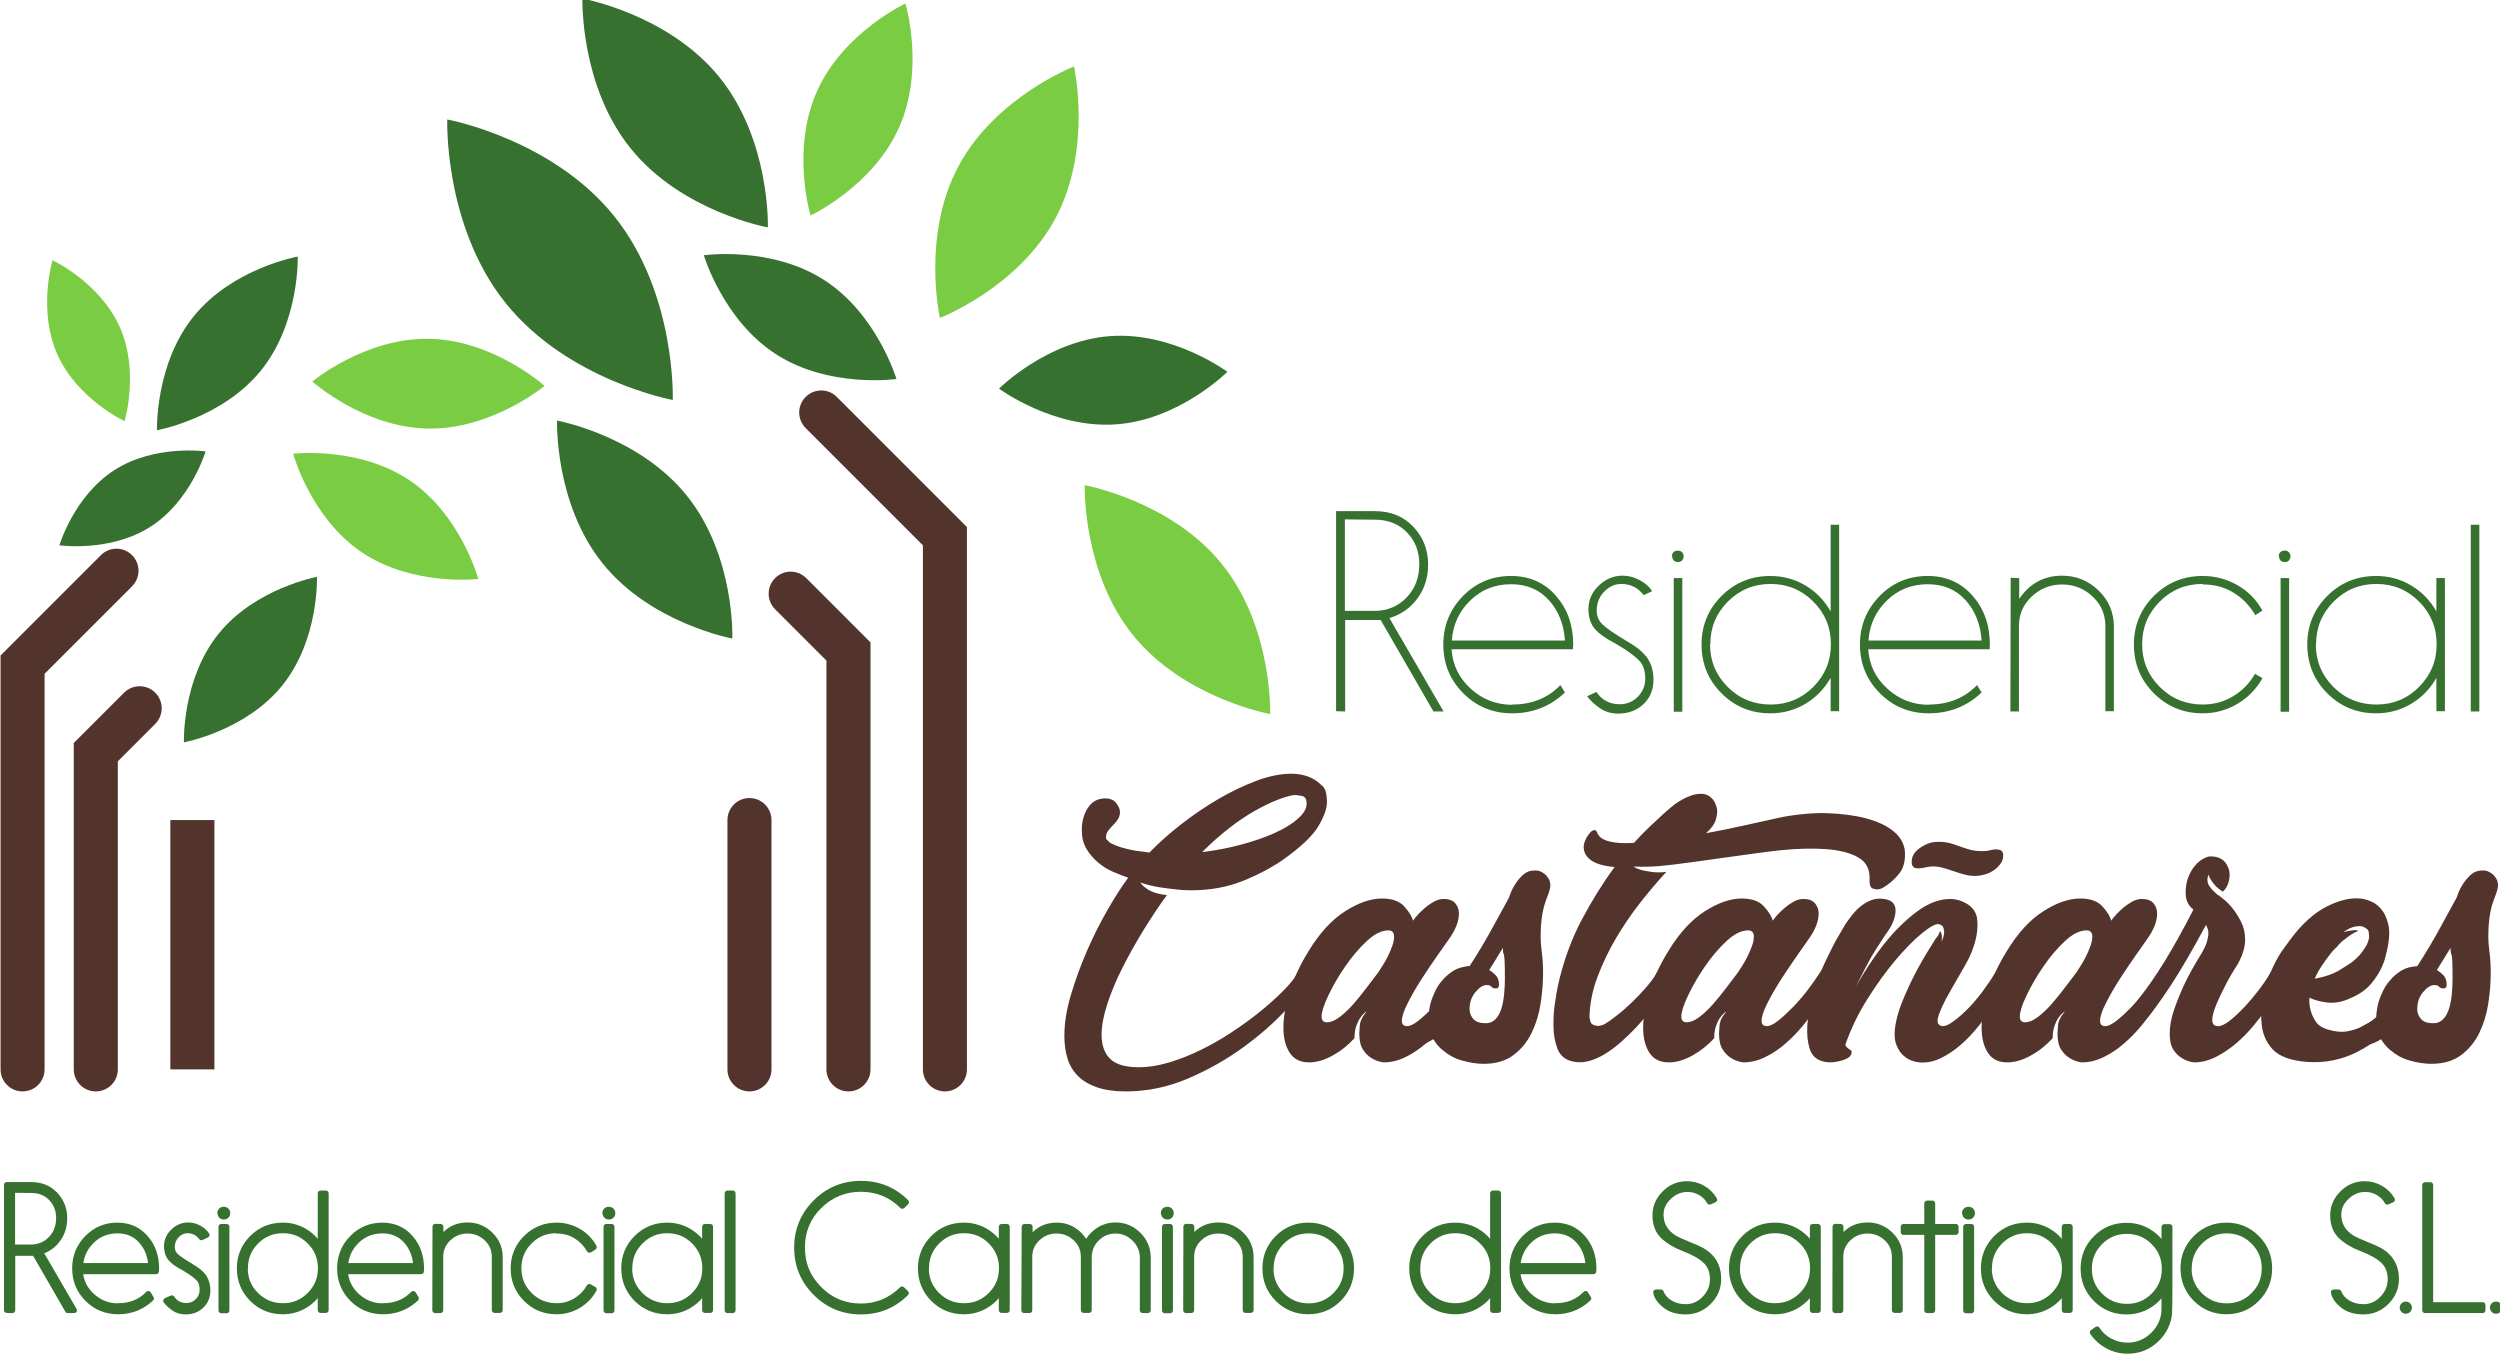 <?xml version="1.0" encoding="UTF-8" standalone="no"?>
<!-- Created with Inkscape (http://www.inkscape.org/) -->

<svg
   xmlns:dc="http://purl.org/dc/elements/1.1/"
   xmlns:cc="http://creativecommons.org/ns#"
   xmlns:rdf="http://www.w3.org/1999/02/22-rdf-syntax-ns#"
   xmlns:svg="http://www.w3.org/2000/svg"
   xmlns="http://www.w3.org/2000/svg"
   xmlns:sodipodi="http://sodipodi.sourceforge.net/DTD/sodipodi-0.dtd"
   xmlns:inkscape="http://www.inkscape.org/namespaces/inkscape"
   width="171.145mm"
   height="92.711mm"
   viewBox="0 0 171.145 92.711"
   version="1.1"
   id="svg1299"
   inkscape:version="0.92.4 (5da689c313, 2019-01-14)"
   sodipodi:docname="Castanares.svg">
  <defs
     id="defs1293">
    <clipPath
       clipPathUnits="userSpaceOnUse"
       id="clipPath30">
      <path
         d="M 0,595.28 H 841.89 V 0 H 0 Z"
         id="path28"
         inkscape:connector-curvature="0" />
    </clipPath>
  </defs>
  <sodipodi:namedview
     id="base"
     pagecolor="#ffffff"
     bordercolor="#666666"
     borderopacity="1.0"
     inkscape:pageopacity="0.0"
     inkscape:pageshadow="2"
     inkscape:zoom="0.35"
     inkscape:cx="-15.148036"
     inkscape:cy="320.91557"
     inkscape:document-units="mm"
     inkscape:current-layer="layer1"
     showgrid="false"
     fit-margin-top="0"
     fit-margin-left="0"
     fit-margin-right="0"
     fit-margin-bottom="0"
     inkscape:window-width="1920"
     inkscape:window-height="1017"
     inkscape:window-x="-8"
     inkscape:window-y="-8"
     inkscape:window-maximized="1" />
  <g
     inkscape:label="Capa 1"
     inkscape:groupmode="layer"
     id="layer1"
     transform="translate(29.632,-141.032)">
    <g
       transform="matrix(0.353,0,0,-0.353,-91.642,294.662)"
       id="g24">
      <g
         id="g26"
         clip-path="url(#clipPath30)">
        <g
           id="g32"
           transform="translate(292.534,325.95)">
          <path
             d="m 0,0 c -9.385,11.674 -8.832,27.703 -8.832,27.703 0,0 15.781,-2.897 25.168,-14.57 9.386,-11.674 8.825,-27.703 8.825,-27.703 0,0 -15.773,2.896 -25.161,14.57"
             style="fill:#36712f;fill-opacity:1;fill-rule:nonzero;stroke:none"
             id="path34"
             inkscape:connector-curvature="0" />
        </g>
        <g
           id="g36"
           transform="translate(326.198,366.492)">
          <path
             d="m 0,0 c -10.313,6.623 -14.038,19.216 -14.038,19.216 0,0 12.993,1.842 23.31,-4.783 C 19.59,7.806 23.315,-4.781 23.315,-4.781 23.315,-4.781 10.313,-6.627 0,0"
             style="fill:#36712f;fill-opacity:1;fill-rule:nonzero;stroke:none"
             id="path38"
             inkscape:connector-curvature="0" />
        </g>
        <g
           id="g40"
           transform="translate(273.761,376.397)">
          <path
             d="m 0,0 c -12.073,15.021 -11.358,35.645 -11.358,35.645 0,0 20.298,-3.727 32.371,-18.749 C 33.09,1.875 32.375,-18.751 32.375,-18.751 32.375,-18.751 12.078,-15.02 0,0"
             style="fill:#36712f;fill-opacity:1;fill-rule:nonzero;stroke:none"
             id="path42"
             inkscape:connector-curvature="0" />
        </g>
        <g
           id="g44"
           transform="translate(258.922,369.508)">
          <path
             d="m 0,0 c 12.44,-0.237 22.358,-9.128 22.358,-9.128 0,0 -10.243,-8.515 -22.688,-8.279 -12.44,0.235 -22.36,9.126 -22.36,9.126 0,0 10.248,8.514 22.69,8.281"
             style="fill:#7acc42;fill-opacity:1;fill-rule:nonzero;stroke:none"
             id="path46"
             inkscape:connector-curvature="0" />
        </g>
        <g
           id="g48"
           transform="translate(334.114,417.537)">
          <path
             d="m 0,0 c 5.084,11.355 17.148,17.003 17.148,17.003 0,0 3.821,-12.761 -1.262,-24.118 -5.084,-11.355 -17.151,-17.004 -17.151,-17.004 0,0 -3.822,12.764 1.265,24.119"
             style="fill:#7acc42;fill-opacity:1;fill-rule:nonzero;stroke:none"
             id="path50"
             inkscape:connector-curvature="0" />
        </g>
        <g
           id="g52"
           transform="translate(298.029,406.352)">
          <path
             d="m 0,0 c -9.93,12.256 -9.411,29.136 -9.411,29.136 0,0 16.625,-2.985 26.557,-15.24 9.925,-12.256 9.406,-29.135 9.406,-29.135 0,0 -16.622,2.986 -26.552,15.239"
             style="fill:#36712f;fill-opacity:1;fill-rule:nonzero;stroke:none"
             id="path54"
             inkscape:connector-curvature="0" />
        </g>
        <g
           id="g56"
           transform="translate(340.211,223.552)">
          <path
             d="m 0,0 c -2.36,0 -4.272,1.915 -4.272,4.273 v 79.275 l -9.956,9.955 c -1.67,1.668 -1.67,4.376 0,6.041 1.668,1.671 4.373,1.671 6.043,0 L 4.273,87.083 V 4.273 C 4.273,1.915 2.36,0 0,0"
             style="fill:#53342d;fill-opacity:1;fill-rule:nonzero;stroke:none"
             id="path58"
             inkscape:connector-curvature="0" />
        </g>
        <g
           id="g60"
           transform="translate(358.913,223.552)">
          <path
             d="M 0,0 C -2.358,0 -4.268,1.915 -4.268,4.273 V 105.91 l -22.734,22.733 c -1.672,1.669 -1.672,4.374 0,6.042 1.666,1.67 4.37,1.67 6.04,0 L 4.273,109.445 V 4.273 C 4.273,1.915 2.358,0 0,0"
             style="fill:#53342d;fill-opacity:1;fill-rule:nonzero;stroke:none"
             id="path62"
             inkscape:connector-curvature="0" />
        </g>
        <g
           id="g64"
           transform="translate(230.436,302.316)">
          <path
             d="m 0,0 c 7.127,8.859 6.702,21.025 6.702,21.025 0,0 -11.98,-2.199 -19.104,-11.06 -7.122,-8.863 -6.701,-21.034 -6.701,-21.034 0,0 11.975,2.205 19.103,11.069"
             style="fill:#36712f;fill-opacity:1;fill-rule:nonzero;stroke:none"
             id="path66"
             inkscape:connector-curvature="0" />
        </g>
        <g
           id="g68"
           transform="translate(204.879,333.084)">
          <path
             d="m 0,0 c 7.833,5.032 10.656,14.586 10.656,14.586 0,0 -9.862,1.402 -17.692,-3.628 -7.833,-5.028 -10.659,-14.583 -10.659,-14.583 0,0 9.865,-1.402 17.695,3.625"
             style="fill:#36712f;fill-opacity:1;fill-rule:nonzero;stroke:none"
             id="path70"
             inkscape:connector-curvature="0" />
        </g>
        <g
           id="g72"
           transform="translate(255.162,342.014)">
          <path
             d="m 0,0 c -9.914,6.707 -22.644,5.209 -22.644,5.209 0,0 3.348,-12.375 13.261,-19.084 9.916,-6.703 22.642,-5.207 22.642,-5.207 0,0 -3.341,12.373 -13.259,19.082"
             style="fill:#7acc42;fill-opacity:1;fill-rule:nonzero;stroke:none"
             id="path74"
             inkscape:connector-curvature="0" />
        </g>
        <g
           id="g76"
           transform="translate(198.872,371.834)">
          <path
             d="m 0,0 c -3.86,8.622 -13.021,12.91 -13.021,12.91 0,0 -2.902,-9.688 0.959,-18.309 3.863,-8.62 13.017,-12.905 13.017,-12.905 0,0 2.905,9.683 -0.955,18.304"
             style="fill:#7acc42;fill-opacity:1;fill-rule:nonzero;stroke:none"
             id="path78"
             inkscape:connector-curvature="0" />
        </g>
        <g
           id="g80"
           transform="translate(226.261,363.348)">
          <path
             d="m 0,0 c 7.54,9.303 7.145,22.114 7.145,22.114 0,0 -12.62,-2.267 -20.157,-11.57 -7.537,-9.299 -7.142,-22.116 -7.142,-22.116 0,0 12.617,2.269 20.154,11.572"
             style="fill:#36712f;fill-opacity:1;fill-rule:nonzero;stroke:none"
             id="path82"
             inkscape:connector-curvature="0" />
        </g>
        <g
           id="g84"
           transform="translate(194.244,223.552)">
          <path
             d="m 0,0 c -2.358,0 -4.273,1.915 -4.273,4.273 v 63.292 l 9.759,9.761 c 1.67,1.664 4.372,1.664 6.045,0 1.665,-1.672 1.665,-4.374 0,-6.048 L 4.272,64.02 V 4.273 C 4.272,1.915 2.358,0 0,0"
             style="fill:#53342d;fill-opacity:1;fill-rule:nonzero;stroke:none"
             id="path86"
             inkscape:connector-curvature="0" />
        </g>
        <g
           id="g88"
           transform="translate(180.043,223.552)">
          <path
             d="m 0,0 c -2.358,0 -4.268,1.915 -4.268,4.273 v 80.265 l 19.46,19.459 c 1.666,1.668 4.37,1.668 6.04,0 1.666,-1.667 1.666,-4.376 0,-6.04 L 4.271,80.999 V 4.273 C 4.271,1.915 2.36,0 0,0"
             style="fill:#53342d;fill-opacity:1;fill-rule:nonzero;stroke:none"
             id="path90"
             inkscape:connector-curvature="0" />
        </g>
        <path
           d="M 217.247,227.825 H 208.7 v 48.352 h 8.547 z"
           style="fill:#53342d;fill-opacity:1;fill-rule:nonzero;stroke:none"
           id="path92"
           inkscape:connector-curvature="0" />
        <g
           id="g94"
           transform="translate(321.01,223.552)">
          <path
             d="m 0,0 c -2.36,0 -4.27,1.915 -4.27,4.273 v 48.352 c 0,2.357 1.91,4.272 4.27,4.272 2.355,0 4.271,-1.915 4.271,-4.272 V 4.273 C 4.271,1.915 2.355,0 0,0"
             style="fill:#53342d;fill-opacity:1;fill-rule:nonzero;stroke:none"
             id="path96"
             inkscape:connector-curvature="0" />
        </g>
        <g
           id="g98"
           transform="translate(392.183,352.921)">
          <path
             d="m 0,0 c -12.225,-0.902 -22.773,6.923 -22.773,6.923 0,0 9.288,9.284 21.513,10.184 12.23,0.902 22.771,-6.92 22.771,-6.92 0,0 -9.286,-9.29 -21.511,-10.187"
             style="fill:#36712f;fill-opacity:1;fill-rule:nonzero;stroke:none"
             id="path100"
             inkscape:connector-curvature="0" />
        </g>
        <g
           id="g102"
           transform="translate(361.531,402.963)">
          <path
             d="m 0,0 c 7.18,13.463 22.422,19.356 22.422,19.356 0,0 3.599,-15.944 -3.585,-29.408 -7.184,-13.467 -22.424,-19.358 -22.424,-19.358 0,0 -3.6,15.942 3.587,29.41"
             style="fill:#7acc42;fill-opacity:1;fill-rule:nonzero;stroke:none"
             id="path104"
             inkscape:connector-curvature="0" />
        </g>
        <g
           id="g106"
           transform="translate(395.443,311.976)">
          <path
             d="m 0,0 c -9.93,12.256 -9.408,29.136 -9.408,29.136 0,0 16.62,-2.985 26.552,-15.236 9.932,-12.259 9.41,-29.138 9.41,-29.138 0,0 -16.624,2.988 -26.554,15.238"
             style="fill:#7acc42;fill-opacity:1;fill-rule:nonzero;stroke:none"
             id="path108"
             inkscape:connector-curvature="0" />
        </g>
        <g
           id="g110"
           transform="translate(436.481,334.485)">
          <path
             d="m 0,0 v -17.744 h 5.745 c 2.481,0 4.55,0.874 6.206,2.582 1.656,1.707 2.481,3.883 2.481,6.471 0,2.429 -0.774,4.501 -2.374,6.156 -1.609,1.654 -3.678,2.479 -6.267,2.479 z M -1.707,-37.193 V 1.602 h 7.498 c 3.057,0 5.537,-0.983 7.452,-3.002 1.915,-2.017 2.898,-4.449 2.898,-7.346 0,-2.483 -0.669,-4.651 -2.019,-6.513 -1.345,-1.866 -3.158,-3.155 -5.484,-3.884 L 19.143,-37.249 H 17.179 L 6.934,-19.504 H 0.056 v -17.745 z"
             style="fill:#36712f;fill-opacity:1;fill-rule:nonzero;stroke:none"
             id="path112"
             inkscape:connector-curvature="0" />
        </g>
        <g
           id="g114"
           transform="translate(468.762,321.912)">
          <path
             d="m 0,0 c -3.156,0 -5.796,-1.035 -7.969,-3.156 -2.171,-2.117 -3.361,-4.705 -3.566,-7.758 H 10.397 C 10.19,-7.757 9.154,-5.17 7.29,-3.103 5.428,-1.035 2.999,0 -0.054,0 Z m 0.154,-23.33 c 3.827,0 6.936,1.246 9.365,3.774 l 0.878,-1.445 c -2.844,-2.687 -6.263,-4.035 -10.243,-4.035 -3.723,0 -6.877,1.29 -9.466,3.88 -2.588,2.59 -3.88,5.745 -3.88,9.467 0,3.674 1.292,6.828 3.825,9.416 2.543,2.583 5.643,3.874 9.313,3.874 3.57,0 6.467,-1.291 8.692,-3.825 2.223,-2.532 3.363,-5.688 3.363,-9.465 l -0.056,-0.931 h -23.536 c 0.207,-3.053 1.451,-5.592 3.728,-7.654 2.275,-2.071 4.965,-3.107 8.017,-3.107 z"
             style="fill:#36712f;fill-opacity:1;fill-rule:nonzero;stroke:none"
             id="path116"
             inkscape:connector-curvature="0" />
        </g>
        <g
           id="g118"
           transform="translate(485.262,301.016)">
          <path
             d="m 0,0 c 1.089,-1.604 2.586,-2.379 4.503,-2.379 1.449,0 2.638,0.516 3.567,1.496 0.932,0.987 1.398,2.118 1.398,3.414 0,1.505 -0.36,2.692 -1.137,3.52 -0.778,0.823 -2.222,1.915 -4.397,3.206 -2.121,1.09 -3.57,2.125 -4.347,3.104 -0.775,0.988 -1.135,2.226 -1.135,3.723 0,1.762 0.669,3.261 2.014,4.553 1.347,1.295 2.897,1.918 4.607,1.918 1.084,0 2.173,-0.26 3.258,-0.833 1.089,-0.565 1.912,-1.287 2.48,-2.17 L 9.159,18.778 C 8.07,20.225 6.621,20.949 4.812,20.949 3.627,20.949 2.537,20.483 1.55,19.5 0.572,18.518 0.055,17.277 0.055,15.776 0.055,14.742 0.415,13.863 1.14,13.139 1.864,12.413 3.521,11.277 6.109,9.724 7.969,8.64 9.261,7.55 9.987,6.415 10.709,5.276 11.069,3.93 11.069,2.379 c 0,-1.914 -0.618,-3.463 -1.91,-4.71 -1.292,-1.238 -2.953,-1.862 -4.97,-1.862 -1.342,0 -2.533,0.366 -3.566,1.088 -1.036,0.726 -1.862,1.501 -2.428,2.276 z"
             style="fill:#36712f;fill-opacity:1;fill-rule:nonzero;stroke:none"
             id="path120"
             inkscape:connector-curvature="0" />
        </g>
        <path
           d="m 500.262,323.102 h 1.657 v -25.913 h -1.657 z m -0.36,4.243 c 0,0.31 0.106,0.569 0.309,0.773 0.206,0.211 0.521,0.315 0.882,0.315 0.309,0 0.569,-0.104 0.777,-0.315 0.203,-0.204 0.307,-0.463 0.307,-0.773 0,-0.359 -0.104,-0.618 -0.307,-0.828 -0.208,-0.205 -0.468,-0.307 -0.777,-0.307 -0.361,0 -0.623,0.102 -0.831,0.307 -0.207,0.21 -0.309,0.516 -0.309,0.879 z"
           style="fill:#36712f;fill-opacity:1;fill-rule:nonzero;stroke:none"
           id="path122"
           inkscape:connector-curvature="0" />
        <g
           id="g124"
           transform="translate(507.299,310.272)">
          <path
             d="m 0,0 c 0,-3.254 1.137,-5.997 3.414,-8.28 2.275,-2.273 5.068,-3.411 8.329,-3.411 3.257,0 5.996,1.138 8.276,3.411 2.276,2.283 3.417,5.026 3.417,8.28 0,3.26 -1.141,6.002 -3.417,8.278 C 17.739,10.555 15,11.692 11.743,11.692 8.482,11.692 5.74,10.555 3.465,8.278 1.186,6.002 0.055,3.26 0.055,0 Z m 25.036,-12.98 h -1.651 v 6.468 c -1.196,-2.123 -2.797,-3.78 -4.864,-5.019 -2.074,-1.244 -4.344,-1.866 -6.829,-1.866 -3.723,0 -6.88,1.291 -9.465,3.88 -2.587,2.59 -3.879,5.745 -3.879,9.467 0,3.675 1.292,6.828 3.879,9.416 2.585,2.583 5.742,3.874 9.465,3.874 2.485,0 4.755,-0.615 6.829,-1.86 2.067,-1.238 3.668,-2.897 4.864,-5.014 v 16.81 h 1.651 z"
             style="fill:#36712f;fill-opacity:1;fill-rule:nonzero;stroke:none"
             id="path126"
             inkscape:connector-curvature="0" />
        </g>
        <g
           id="g128"
           transform="translate(549.56,321.912)">
          <path
             d="m 0,0 c -3.153,0 -5.791,-1.035 -7.964,-3.156 -2.174,-2.117 -3.364,-4.705 -3.569,-7.758 H 10.402 C 10.192,-7.757 9.161,-5.17 7.3,-3.103 5.44,-1.035 3.004,0 -0.051,0 Z m 0.157,-23.33 c 3.832,0 6.93,1.246 9.362,3.774 l 0.883,-1.445 c -2.848,-2.687 -6.263,-4.035 -10.245,-4.035 -3.723,0 -6.88,1.29 -9.464,3.88 -2.589,2.59 -3.882,5.745 -3.882,9.467 0,3.674 1.293,6.828 3.829,9.416 2.531,2.583 5.636,3.874 9.309,3.874 3.572,0 6.469,-1.291 8.694,-3.825 2.223,-2.532 3.358,-5.688 3.358,-9.465 l -0.046,-0.931 h -23.544 c 0.21,-3.053 1.451,-5.592 3.731,-7.654 2.27,-2.071 4.964,-3.107 8.015,-3.107 z"
             style="fill:#36712f;fill-opacity:1;fill-rule:nonzero;stroke:none"
             id="path130"
             inkscape:connector-curvature="0" />
        </g>
        <g
           id="g132"
           transform="translate(565.601,323.157)">
          <path
             d="M 0,0 1.651,-0.055 V -4.09 c 2.02,2.999 4.811,4.503 8.331,4.503 2.742,0 5.121,-0.987 7.088,-2.896 1.961,-1.919 2.944,-4.246 2.944,-6.987 v -16.395 h -1.652 v 16.496 c 0,2.283 -0.831,4.192 -2.48,5.745 -1.661,1.555 -3.629,2.329 -5.9,2.329 -2.276,0 -4.242,-0.774 -5.896,-2.329 C 2.43,-5.177 1.599,-7.086 1.599,-9.313 v -16.608 h -1.655 z"
             style="fill:#36712f;fill-opacity:1;fill-rule:nonzero;stroke:none"
             id="path134"
             inkscape:connector-curvature="0" />
        </g>
        <g
           id="g136"
           transform="translate(602.788,321.965)">
          <path
             d="m 0,0 c -3.258,0 -5.998,-1.138 -8.273,-3.415 -2.275,-2.275 -3.419,-5.018 -3.419,-8.277 0,-3.254 1.144,-5.997 3.419,-8.281 2.275,-2.272 5.066,-3.41 8.329,-3.41 2.125,0 4.083,0.515 5.894,1.605 1.809,1.088 3.209,2.537 4.24,4.348 l 1.452,-0.835 c -1.14,-2.063 -2.742,-3.719 -4.813,-4.958 -2.074,-1.245 -4.347,-1.866 -6.773,-1.866 -3.729,0 -6.88,1.29 -9.471,3.88 -2.584,2.59 -3.878,5.745 -3.878,9.467 0,3.674 1.294,6.828 3.878,9.415 2.591,2.584 5.742,3.875 9.471,3.875 2.426,0 4.699,-0.615 6.773,-1.805 2.071,-1.192 3.673,-2.846 4.813,-4.916 l -1.396,-0.88 c -1.041,1.81 -2.43,3.258 -4.192,4.345 -1.758,1.088 -3.721,1.605 -5.9,1.605 z"
             style="fill:#36712f;fill-opacity:1;fill-rule:nonzero;stroke:none"
             id="path138"
             inkscape:connector-curvature="0" />
        </g>
        <path
           d="m 617.948,323.102 h 1.651 v -25.913 h -1.651 z m -0.362,4.243 c 0,0.31 0.105,0.569 0.309,0.773 0.209,0.211 0.519,0.315 0.883,0.315 0.307,0 0.566,-0.104 0.776,-0.315 0.203,-0.204 0.306,-0.463 0.306,-0.773 0,-0.359 -0.103,-0.618 -0.306,-0.828 -0.21,-0.205 -0.469,-0.307 -0.776,-0.307 -0.364,0 -0.625,0.102 -0.83,0.307 -0.21,0.21 -0.311,0.516 -0.311,0.879 z"
           style="fill:#36712f;fill-opacity:1;fill-rule:nonzero;stroke:none"
           id="path140"
           inkscape:connector-curvature="0" />
        <g
           id="g142"
           transform="translate(624.777,310.272)">
          <path
             d="m 0,0 c 0,-3.254 1.135,-5.997 3.414,-8.28 2.277,-2.273 5.068,-3.411 8.326,-3.411 3.262,0 6.005,1.138 8.274,3.411 2.274,2.283 3.419,5.026 3.419,8.28 0,3.26 -1.145,6.002 -3.419,8.278 -2.269,2.277 -5.012,3.414 -8.274,3.414 -3.258,0 -6.003,-1.137 -8.277,-3.414 C 1.192,6.002 0.053,3.26 0.053,0 Z m 25.033,-12.98 h -1.651 v 6.468 c -1.189,-2.123 -2.796,-3.78 -4.859,-5.019 -2.072,-1.244 -4.351,-1.866 -6.829,-1.866 -3.728,0 -6.884,1.291 -9.473,3.88 -2.581,2.59 -3.878,5.745 -3.878,9.467 0,3.675 1.297,6.828 3.878,9.416 2.589,2.583 5.745,3.874 9.473,3.874 2.478,0 4.757,-0.615 6.829,-1.86 2.063,-1.238 3.67,-2.897 4.859,-5.014 v 6.464 h 1.651 z"
             style="fill:#36712f;fill-opacity:1;fill-rule:nonzero;stroke:none"
             id="path144"
             inkscape:connector-curvature="0" />
        </g>
        <path
           d="m 654.824,333.448 h 1.666 v -36.212 h -1.666 z"
           style="fill:#36712f;fill-opacity:1;fill-rule:nonzero;stroke:none"
           id="path146"
           inkscape:connector-curvature="0" />
        <g
           id="g148"
           transform="translate(426.62,281.032)">
          <path
             d="m 0,0 c -0.869,-0.126 -1.981,-0.456 -3.324,-0.982 -1.345,-0.531 -2.812,-1.253 -4.409,-2.158 -1.594,-0.909 -3.253,-2.027 -4.972,-3.381 -1.716,-1.338 -3.423,-2.852 -5.107,-4.541 2.623,0.314 5.156,0.791 7.594,1.456 2.441,0.653 4.594,1.4 6.472,2.245 1.873,0.84 3.375,1.767 4.499,2.768 1.125,0.996 1.69,1.97 1.69,2.911 0,0.87 -0.297,1.371 -0.897,1.495 C 0.951,-0.062 0.438,0 0,0 m 2.815,-33.191 c 0.752,0 1.125,-0.342 1.125,-1.038 0,-0.372 -0.096,-0.683 -0.281,-0.932 -1.065,-1.69 -2.75,-3.798 -5.061,-6.331 -2.317,-2.529 -5.094,-4.988 -8.345,-7.36 -3.251,-2.38 -6.827,-4.411 -10.735,-6.095 -3.908,-1.687 -7.959,-2.533 -12.149,-2.533 -2.187,0 -4.046,0.267 -5.576,0.795 -1.534,0.537 -2.769,1.267 -3.705,2.205 -0.942,0.936 -1.613,2.062 -2.017,3.378 -0.408,1.314 -0.611,2.781 -0.611,4.405 0,2.441 0.422,5.078 1.269,7.927 0.844,2.842 1.874,5.671 3.091,8.486 1.221,2.809 2.55,5.468 3.99,7.966 1.437,2.504 2.779,4.602 4.03,6.287 -0.942,0.313 -1.938,0.701 -3.002,1.167 -1.061,0.473 -2.032,1.082 -2.906,1.837 -0.877,0.747 -1.611,1.624 -2.203,2.616 -0.596,1.001 -0.887,2.22 -0.887,3.661 0,1.624 0.392,3.043 1.184,4.266 0.791,1.22 1.912,1.832 3.368,1.832 0.948,0 1.666,-0.317 2.139,-0.937 0.475,-0.628 0.715,-1.188 0.715,-1.693 0,-0.564 -0.143,-1.048 -0.424,-1.454 -0.282,-0.406 -0.594,-0.78 -0.935,-1.121 -0.346,-0.346 -0.66,-0.706 -0.941,-1.084 -0.279,-0.368 -0.42,-0.808 -0.42,-1.306 0,-0.249 0.095,-0.411 0.282,-0.474 0.06,-0.117 0.182,-0.269 0.371,-0.426 0.189,-0.152 0.577,-0.355 1.172,-0.605 0.595,-0.249 1.407,-0.505 2.434,-0.745 1.033,-0.251 2.418,-0.468 4.166,-0.657 1.809,1.873 3.885,3.715 6.22,5.532 2.34,1.813 4.737,3.437 7.205,4.877 2.464,1.435 4.914,2.602 7.346,3.516 2.427,0.9 4.676,1.359 6.732,1.359 1.995,0 3.678,-0.503 5.057,-1.506 0.06,-0.061 0.385,-0.342 0.973,-0.845 0.596,-0.496 0.896,-1.564 0.896,-3.183 0,-1.248 -0.568,-2.815 -1.689,-4.693 -1.126,-1.876 -3.41,-4.024 -6.847,-6.469 -2.379,-1.624 -5.034,-3.013 -7.969,-4.171 -2.937,-1.154 -6.222,-1.736 -9.847,-1.736 -1.25,0 -2.528,0.093 -3.843,0.283 -0.189,0 -0.909,0.096 -2.16,0.283 -1.25,0.191 -2.533,0.496 -3.841,0.939 0.247,-0.379 0.593,-0.729 1.027,-1.029 0.376,-0.318 0.895,-0.6 1.548,-0.849 0.657,-0.249 1.52,-0.438 2.584,-0.565 -1.507,-2.058 -3.004,-4.308 -4.506,-6.748 -1.5,-2.437 -2.859,-4.863 -4.076,-7.268 -1.221,-2.408 -2.206,-4.755 -2.953,-7.036 -0.75,-2.279 -1.129,-4.301 -1.129,-6.043 0,-2.004 0.547,-3.55 1.645,-4.645 1.091,-1.087 2.951,-1.641 5.576,-1.641 1.874,0 3.844,0.32 5.911,0.941 2.062,0.619 4.107,1.435 6.142,2.436 2.025,0.995 4,2.121 5.903,3.378 1.908,1.253 3.662,2.519 5.253,3.798 1.595,1.275 3.002,2.51 4.22,3.7 1.221,1.188 2.144,2.22 2.767,3.096 0.249,0.433 0.53,0.812 0.841,1.121 0.251,0.318 0.547,0.575 0.893,0.803 0.342,0.212 0.669,0.328 0.983,0.328"
             style="fill:#53342d;fill-opacity:1;fill-rule:nonzero;stroke:none"
             id="path150"
             inkscape:connector-curvature="0" />
        </g>
        <g
           id="g152"
           transform="translate(442.938,246.616)">
          <path
             d="m 0,0 c 0.247,0.383 0.567,0.86 0.935,1.46 0.377,0.586 0.724,1.214 1.038,1.873 0.311,0.655 0.574,1.292 0.794,1.925 0.216,0.623 0.322,1.185 0.322,1.683 0,0.813 -0.369,1.226 -1.116,1.226 -1.318,0 -2.723,-0.704 -4.22,-2.116 -1.507,-1.405 -2.894,-3.047 -4.174,-4.923 -1.287,-1.873 -2.362,-3.729 -3.239,-5.579 -0.872,-1.841 -1.31,-3.202 -1.31,-4.078 0,-0.752 0.341,-1.126 1.033,-1.126 0.75,0 1.579,0.345 2.483,1.033 0.904,0.685 1.797,1.527 2.676,2.533 0.868,0.997 1.73,2.063 2.575,3.189 0.844,1.124 1.578,2.092 2.203,2.9 m 18.283,1.031 c 0.444,-0.184 0.657,-0.558 0.657,-1.124 0,-0.366 -0.08,-0.745 -0.232,-1.123 -0.157,-0.374 -0.328,-0.687 -0.521,-0.939 -0.121,-0.183 -0.434,-0.701 -0.932,-1.548 -0.499,-0.84 -1.145,-1.846 -1.92,-2.994 -0.782,-1.163 -1.693,-2.364 -2.723,-3.614 -1.033,-1.252 -2.154,-2.408 -3.377,-3.464 -1.218,-1.069 -2.533,-1.944 -3.936,-2.631 -1.404,-0.69 -2.828,-1.029 -4.27,-1.029 -0.875,0.124 -1.654,0.404 -2.341,0.844 -0.628,0.374 -1.172,0.919 -1.643,1.639 -0.467,0.722 -0.706,1.766 -0.706,3.139 0,0.127 0.037,0.625 0.097,1.502 0.064,0.874 0.501,1.782 1.317,2.72 -0.063,0 -0.224,-0.112 -0.473,-0.33 -0.252,-0.217 -0.514,-0.535 -0.794,-0.933 -0.281,-0.41 -0.53,-0.94 -0.755,-1.597 -0.216,-0.653 -0.325,-1.424 -0.325,-2.291 -1.25,-1.38 -2.671,-2.506 -4.267,-3.382 -1.592,-0.88 -3.106,-1.311 -4.55,-1.311 -1.689,0 -2.935,0.619 -3.746,1.873 -0.815,1.25 -1.221,2.875 -1.221,4.877 0,2.063 0.406,4.393 1.221,6.982 0.811,2.593 2.029,5.212 3.654,7.835 2.127,3.502 4.487,6.081 7.082,7.733 2.594,1.661 4.984,2.483 7.171,2.483 1.936,0 3.377,-0.513 4.313,-1.546 0.938,-1.034 1.5,-1.956 1.69,-2.762 0.247,0.371 0.595,0.791 1.028,1.265 0.439,0.463 0.926,0.916 1.454,1.358 0.534,0.439 1.094,0.813 1.689,1.131 0.591,0.304 1.175,0.466 1.739,0.466 1.057,0 1.827,-0.284 2.294,-0.845 0.47,-0.562 0.703,-1.223 0.703,-1.97 0,-1.564 -0.687,-3.278 -2.059,-5.156 C 13.159,5.663 12.456,4.66 11.487,3.287 10.518,1.907 9.519,0.427 8.487,-1.17 7.454,-2.762 6.545,-4.324 5.768,-5.858 4.983,-7.388 4.594,-8.562 4.594,-9.374 c 0,-0.688 0.343,-1.031 1.031,-1.031 0.564,0 1.299,0.364 2.205,1.08 0.907,0.72 1.862,1.598 2.858,2.628 1,1.028 1.955,2.14 2.862,3.328 0.906,1.188 1.67,2.282 2.3,3.276 0.122,0.187 0.279,0.406 0.467,0.657 0.125,0.125 0.296,0.268 0.513,0.425 0.222,0.153 0.484,0.236 0.798,0.236 0.06,0 0.279,-0.065 0.655,-0.194"
             style="fill:#53342d;fill-opacity:1;fill-rule:nonzero;stroke:none"
             id="path154"
             inkscape:connector-curvature="0" />
        </g>
        <g
           id="g156"
           transform="translate(463.797,236.776)">
          <path
             d="M 0,0 C 0.761,0 1.396,0.268 1.905,0.798 2.41,1.329 2.791,2.017 3.04,2.863 3.299,3.7 3.47,4.623 3.562,5.625 c 0.101,0.996 0.15,1.97 0.15,2.906 0,1.692 -0.017,2.845 -0.049,3.47 -0.032,0.623 -0.08,1.043 -0.141,1.265 -0.062,0.216 -0.11,0.359 -0.14,0.422 C 3.35,13.75 3.336,14.066 3.336,14.627 2.828,13.816 2.364,13.063 1.956,12.375 1.541,11.688 1.114,11 0.674,10.313 1.114,10.063 1.541,9.72 1.956,9.288 2.364,8.845 2.574,8.25 2.574,7.502 2.574,6.995 2.381,6.75 2.002,6.75 1.56,6.75 1.26,6.861 1.098,7.078 0.938,7.295 0.639,7.405 0.195,7.405 c -0.698,0 -1.427,-0.452 -2.188,-1.358 -0.76,-0.911 -1.145,-2.019 -1.145,-3.332 0,-0.685 0.244,-1.31 0.71,-1.871 C -1.943,0.274 -1.14,0 0,0 m 4.517,24.376 c 0.311,1.002 0.717,1.883 1.223,2.626 0.434,0.689 0.959,1.297 1.557,1.832 0.598,0.53 1.341,0.793 2.217,0.793 0.377,0 0.665,-0.027 0.851,-0.092 0.371,-0.129 0.72,-0.314 1.031,-0.563 0.315,-0.246 0.578,-0.558 0.801,-0.939 0.215,-0.376 0.33,-0.807 0.33,-1.312 0,-0.437 -0.162,-1.062 -0.47,-1.876 -0.254,-0.621 -0.506,-1.343 -0.748,-2.153 -0.189,-0.687 -0.346,-1.52 -0.473,-2.487 -0.127,-0.969 -0.187,-2.049 -0.187,-3.234 0,-1.064 0.077,-2.158 0.236,-3.283 0.154,-1.124 0.235,-2.439 0.235,-3.941 0,-1.876 -0.162,-3.841 -0.475,-5.901 C 10.331,1.783 9.749,-0.129 8.9,-1.878 8.049,-3.625 6.865,-5.066 5.356,-6.19 3.853,-7.318 1.929,-7.874 -0.401,-7.874 c -1.321,0 -2.732,0.217 -4.234,0.652 -0.69,0.185 -1.378,0.471 -2.062,0.845 -0.561,0.314 -1.157,0.736 -1.784,1.265 -0.625,0.53 -1.191,1.204 -1.689,2.018 -1.057,-0.69 -1.937,-1.031 -2.625,-1.031 -0.559,0 -0.997,0.105 -1.31,0.327 -0.315,0.217 -0.547,0.439 -0.707,0.652 -0.154,0.223 -0.26,0.516 -0.328,0.896 0,0.372 0.158,0.704 0.471,0.985 0.312,0.273 0.69,0.542 1.129,0.794 0.436,0.249 0.888,0.48 1.36,0.706 0.469,0.217 0.825,0.42 1.074,0.609 0,0.687 0.083,1.451 0.235,2.299 0.157,0.838 0.454,1.727 0.891,2.67 0.373,0.937 0.904,1.782 1.596,2.529 0.563,0.69 1.264,1.299 2.109,1.832 0.843,0.526 1.891,0.826 3.137,0.89 1.705,2.624 3.23,5.189 4.582,7.69 1.352,2.496 2.376,4.374 3.073,5.622"
             style="fill:#53342d;fill-opacity:1;fill-rule:nonzero;stroke:none"
             id="path158"
             inkscape:connector-curvature="0" />
        </g>
        <g
           id="g160"
           transform="translate(545.088,270.067)">
          <path
             d="m 0,0 c 0.123,-1.813 -0.268,-3.267 -1.176,-4.36 -0.902,-1.094 -1.892,-1.956 -2.951,-2.577 -0.503,-0.317 -0.985,-0.441 -1.453,-0.381 -0.473,0.064 -0.764,0.157 -0.893,0.289 -0.25,0.242 -0.377,0.657 -0.377,1.217 v 0.754 c 0,1.807 -0.763,3.134 -2.295,3.978 -1.532,0.847 -3.594,1.366 -6.187,1.553 -2.598,0.187 -5.598,0.108 -9.007,-0.238 -3.405,-0.343 -17.299,-2.392 -20.611,-2.768 -0.501,-0.063 -1.407,-0.157 -2.718,-0.284 -1.315,-0.121 -2.974,-0.16 -4.972,-0.09 0.371,-0.254 0.87,-0.476 1.502,-0.664 0.496,-0.12 1.154,-0.249 1.97,-0.367 0.811,-0.132 1.779,-0.132 2.905,0 -1.622,-1.76 -3.297,-3.726 -5.015,-5.911 -1.724,-2.192 -3.297,-4.497 -4.737,-6.937 -1.44,-2.439 -2.639,-4.96 -3.613,-7.552 -0.969,-2.598 -1.485,-5.174 -1.546,-7.735 0.061,-0.503 0.154,-0.876 0.281,-1.13 0.125,-0.245 0.439,-0.439 0.938,-0.559 0.434,-0.129 0.996,-0.037 1.69,0.283 0.625,0.373 1.421,0.935 2.391,1.687 0.966,0.75 1.936,1.593 2.906,2.529 0.967,0.939 1.89,1.908 2.767,2.911 0.872,0.998 1.559,1.934 2.064,2.808 0.312,0.316 0.594,0.598 0.843,0.847 0.249,0.184 0.517,0.328 0.796,0.42 0.283,0.092 0.579,0.05 0.893,-0.143 0.623,-0.309 0.843,-0.808 0.655,-1.49 -0.19,-0.693 -0.439,-1.256 -0.752,-1.696 -2.059,-3.247 -4.186,-6.061 -6.372,-8.437 -0.942,-1.002 -1.944,-1.971 -3.002,-2.907 -1.069,-0.937 -2.141,-1.733 -3.237,-2.39 -1.095,-0.655 -2.192,-1.115 -3.285,-1.359 -1.093,-0.249 -2.169,-0.219 -3.23,0.09 -1.25,0.376 -2.113,1.19 -2.579,2.443 -0.469,1.25 -0.72,2.65 -0.752,4.218 -0.03,1.563 0.064,3.079 0.283,4.547 0.22,1.466 0.42,2.643 0.607,3.515 1.061,4.693 2.612,8.943 4.644,12.754 2.028,3.816 4.142,7.184 6.328,10.13 -2.127,0.185 -3.688,0.653 -4.692,1.4 -0.554,0.439 -0.932,0.923 -1.121,1.456 -0.19,0.534 -0.236,1.032 -0.144,1.504 0.095,0.459 0.271,0.923 0.52,1.36 0.247,0.433 0.528,0.807 0.841,1.121 0.125,0.122 0.283,0.222 0.467,0.286 0.378,0.122 0.625,-0.032 0.756,-0.469 0.31,-0.818 1.092,-1.375 2.345,-1.69 1.245,-0.317 2.845,-0.411 4.78,-0.282 1.125,1.246 2.168,2.326 3.142,3.23 0.969,0.909 1.827,1.707 2.579,2.399 0.807,0.743 1.593,1.403 2.345,1.97 0.996,0.684 1.932,1.187 2.809,1.495 0.752,0.319 1.534,0.452 2.347,0.42 0.814,-0.03 1.532,-0.42 2.157,-1.17 0.373,-0.56 0.623,-1.187 0.747,-1.871 0.063,-0.564 -0.032,-1.25 -0.281,-2.064 -0.254,-0.815 -0.877,-1.655 -1.878,-2.535 2.376,0.442 4.773,0.922 7.177,1.458 2.407,0.53 4.734,1.043 6.983,1.543 2.252,0.505 6.211,0.99 9.181,0.895 2.966,-0.097 5.561,-0.44 7.776,-1.029 2.225,-0.598 3.989,-1.442 5.3,-2.53 C -0.844,2.803 -0.129,1.499 0,0"
             style="fill:#53342d;fill-opacity:1;fill-rule:nonzero;stroke:none"
             id="path162"
             inkscape:connector-curvature="0" />
        </g>
        <g
           id="g164"
           transform="translate(512.699,246.616)">
          <path
             d="m 0,0 c 0.252,0.383 0.565,0.86 0.939,1.46 0.376,0.586 0.715,1.214 1.03,1.873 0.31,0.655 0.576,1.292 0.802,1.925 0.217,0.623 0.323,1.185 0.323,1.683 0,0.813 -0.378,1.226 -1.125,1.226 -1.311,0 -2.714,-0.704 -4.218,-2.116 -1.5,-1.405 -2.891,-3.047 -4.174,-4.923 -1.28,-1.873 -2.357,-3.729 -3.236,-5.579 -0.875,-1.841 -1.311,-3.202 -1.311,-4.078 0,-0.752 0.344,-1.126 1.032,-1.126 0.75,0 1.58,0.345 2.484,1.033 0.904,0.685 1.795,1.527 2.672,2.533 0.877,0.997 1.739,2.063 2.581,3.189 0.843,1.124 1.576,2.092 2.201,2.9 m 18.288,1.031 c 0.432,-0.184 0.651,-0.558 0.651,-1.124 0,-0.366 -0.076,-0.745 -0.233,-1.123 -0.157,-0.374 -0.327,-0.687 -0.513,-0.939 -0.127,-0.183 -0.437,-0.701 -0.938,-1.548 -0.498,-0.84 -1.142,-1.846 -1.924,-2.994 -0.78,-1.163 -1.685,-2.364 -2.718,-3.614 -1.034,-1.252 -2.157,-2.408 -3.375,-3.464 -1.22,-1.069 -2.531,-1.944 -3.938,-2.631 -1.407,-0.69 -2.831,-1.029 -4.266,-1.029 -0.879,0.124 -1.659,0.404 -2.345,0.844 -0.625,0.374 -1.171,0.919 -1.639,1.639 -0.471,0.722 -0.706,1.766 -0.706,3.139 0,0.127 0.032,0.625 0.094,1.502 0.062,0.874 0.499,1.782 1.313,2.72 -0.063,0 -0.22,-0.112 -0.471,-0.33 -0.251,-0.217 -0.514,-0.535 -0.794,-0.933 -0.283,-0.41 -0.532,-0.94 -0.75,-1.597 -0.22,-0.653 -0.329,-1.424 -0.329,-2.291 -1.253,-1.38 -2.674,-2.506 -4.266,-3.382 -1.596,-0.88 -3.112,-1.311 -4.547,-1.311 -1.689,0 -2.94,0.619 -3.756,1.873 -0.805,1.25 -1.213,2.875 -1.213,4.877 0,2.063 0.408,4.393 1.213,6.982 0.816,2.593 2.033,5.212 3.664,7.835 2.122,3.502 4.48,6.081 7.075,7.733 2.596,1.661 4.988,2.483 7.175,2.483 1.936,0 3.38,-0.513 4.312,-1.546 0.937,-1.034 1.506,-1.956 1.687,-2.762 0.249,0.371 0.598,0.791 1.033,1.265 0.437,0.463 0.921,0.916 1.454,1.358 0.528,0.439 1.093,0.813 1.686,1.131 0.596,0.304 1.177,0.466 1.735,0.466 1.064,0 1.827,-0.284 2.298,-0.845 0.469,-0.562 0.706,-1.223 0.706,-1.97 0,-1.564 -0.692,-3.278 -2.067,-5.156 C 13.162,5.663 12.456,4.66 11.487,3.287 10.519,1.907 9.52,0.427 8.488,-1.17 7.457,-2.762 6.553,-4.324 5.768,-5.858 4.986,-7.388 4.594,-8.562 4.594,-9.374 c 0,-0.688 0.345,-1.031 1.033,-1.031 0.568,0 1.299,0.364 2.211,1.08 0.899,0.72 1.851,1.598 2.853,2.628 0.999,1.028 1.952,2.14 2.861,3.328 0.902,1.188 1.673,2.282 2.296,3.276 0.125,0.187 0.283,0.406 0.47,0.657 0.12,0.125 0.298,0.268 0.517,0.425 0.222,0.153 0.482,0.236 0.796,0.236 0.062,0 0.279,-0.065 0.657,-0.194"
             style="fill:#53342d;fill-opacity:1;fill-rule:nonzero;stroke:none"
             id="path166"
             inkscape:connector-curvature="0" />
        </g>
        <g
           id="g168"
           transform="translate(563.725,270.293)">
          <path
             d="m 0,0 c 0.259,-0.23 0.406,-0.478 0.425,-0.729 0.044,-0.623 -0.09,-1.176 -0.395,-1.67 -0.313,-0.485 -0.719,-0.927 -1.224,-1.31 -0.508,-0.374 -1.053,-0.67 -1.629,-0.868 -0.586,-0.194 -1.126,-0.314 -1.622,-0.348 -0.875,-0.065 -1.692,0.004 -2.457,0.196 -0.766,0.199 -1.523,0.426 -2.261,0.687 -0.738,0.264 -1.477,0.494 -2.21,0.69 -0.738,0.201 -1.477,0.275 -2.231,0.224 -0.307,-0.027 -0.663,-0.083 -1.064,-0.176 -0.401,-0.09 -0.816,-0.152 -1.255,-0.175 -0.877,-0.069 -1.336,0.273 -1.391,1.025 -0.077,1.119 0.404,2.058 1.447,2.828 1.038,0.762 2.09,1.186 3.153,1.265 1.243,0.087 2.4,-0.054 3.458,-0.42 1.057,-0.361 2.213,-0.818 3.512,-1.158 0.83,-0.217 2.339,-0.208 2.838,-0.178 0.246,0.02 0.525,0.066 0.835,0.154 0.301,0.083 0.616,0.144 0.923,0.159 C -0.772,0.227 -0.392,0.159 0,0 m 1.392,-22.646 c 0.565,-0.309 0.768,-0.789 0.611,-1.449 -0.157,-0.655 -0.393,-1.232 -0.701,-1.737 -0.065,-0.124 -0.347,-0.606 -0.845,-1.456 -0.505,-0.84 -1.163,-1.841 -1.971,-2.994 -0.811,-1.154 -1.753,-2.405 -2.811,-3.747 -1.067,-1.352 -2.22,-2.568 -3.473,-3.659 -1.25,-1.098 -2.565,-1.97 -3.935,-2.63 -1.375,-0.653 -2.752,-0.918 -4.13,-0.793 -1.121,0.124 -2.058,0.496 -2.81,1.121 -0.687,0.503 -1.237,1.28 -1.642,2.348 -0.407,1.066 -0.42,2.529 -0.044,4.4 0.308,1.509 0.869,3.195 1.686,5.064 0.808,1.882 1.652,3.626 2.53,5.255 1.064,1.939 2.222,3.871 3.468,5.81 0.378,0.378 0.66,0.876 0.847,1.504 0.249,-0.314 0.376,-0.747 0.376,-1.311 0,-0.249 -0.034,-0.535 -0.092,-0.844 0.378,0.876 0.542,1.527 0.512,1.97 -0.031,0.434 -0.109,0.784 -0.231,1.031 -0.254,0.252 -0.533,0.405 -0.848,0.464 -0.626,0.065 -1.717,-0.542 -3.277,-1.82 -1.569,-1.287 -3.271,-3.025 -5.112,-5.207 -1.846,-2.195 -3.657,-4.702 -5.445,-7.551 -1.782,-2.845 -3.202,-5.796 -4.263,-8.861 0.191,-0.374 0.47,-0.654 0.844,-0.845 0.062,-0.063 0.159,-0.136 0.282,-0.233 0.124,-0.092 0.156,-0.233 0.097,-0.422 -0.066,-0.563 -0.503,-1.004 -1.316,-1.316 -1.753,-0.62 -3.251,-0.717 -4.499,-0.281 -1.19,0.376 -1.974,1.204 -2.344,2.487 -0.376,1.279 -0.516,2.704 -0.424,4.266 0.094,1.566 0.328,3.094 0.702,4.594 0.378,1.504 0.72,2.685 1.033,3.566 0.561,1.626 1.186,3.156 1.873,4.596 0.69,1.434 1.314,2.685 1.874,3.749 0.691,1.185 1.345,2.316 1.975,3.375 0.433,0.628 0.906,1.253 1.407,1.876 0.496,0.62 1.057,1.174 1.684,1.642 0.625,0.466 1.288,0.824 1.975,1.08 0.683,0.245 1.465,0.311 2.339,0.187 1.564,-0.187 2.31,-0.987 2.254,-2.395 -0.067,-1.4 -0.722,-2.92 -1.973,-4.544 -0.562,-0.877 -1.185,-1.846 -1.878,-2.91 -0.562,-0.875 -1.172,-1.943 -1.822,-3.186 -0.66,-1.253 -1.333,-2.561 -2.019,-3.941 0.497,0.877 1.032,1.763 1.592,2.677 0.566,0.9 1.186,1.86 1.878,2.856 1.934,2.814 3.939,5.159 6.001,7.03 0.872,0.813 1.795,1.563 2.764,2.251 0.971,0.69 1.97,1.225 3.006,1.603 1.031,0.372 2.06,0.559 3.093,0.559 1.027,0 2.042,-0.284 3.043,-0.845 1.314,-0.752 2.036,-1.817 2.158,-3.188 0.125,-1.377 -0.014,-2.801 -0.417,-4.273 -0.411,-1.464 -0.972,-2.841 -1.697,-4.123 -0.714,-1.275 -1.259,-2.235 -1.632,-2.858 -0.877,-1.502 -1.662,-2.877 -2.347,-4.12 -0.561,-1.071 -1.018,-2.083 -1.357,-3.055 -0.348,-0.969 -0.332,-1.61 0.044,-1.917 0.498,-0.443 1.22,-0.362 2.155,0.233 0.939,0.59 1.957,1.417 3.049,2.483 1.094,1.06 2.137,2.265 3.143,3.61 0.997,1.35 1.841,2.577 2.528,3.7 0.192,0.317 0.407,0.598 0.659,0.847 0.246,0.185 0.528,0.328 0.841,0.42 0.316,0.093 0.658,0.051 1.032,-0.143"
             style="fill:#53342d;fill-opacity:1;fill-rule:nonzero;stroke:none"
             id="path170"
             inkscape:connector-curvature="0" />
        </g>
        <g
           id="g172"
           transform="translate(578.34,246.616)">
          <path
             d="m 0,0 c 0.252,0.383 0.561,0.86 0.939,1.46 0.374,0.586 0.715,1.214 1.03,1.873 0.313,0.655 0.576,1.292 0.798,1.925 0.216,0.623 0.325,1.185 0.325,1.683 0,0.813 -0.371,1.226 -1.123,1.226 -1.314,0 -2.719,-0.704 -4.218,-2.116 -1.502,-1.405 -2.894,-3.047 -4.174,-4.923 -1.28,-1.873 -2.357,-3.729 -3.236,-5.579 -0.877,-1.841 -1.311,-3.202 -1.311,-4.078 0,-0.752 0.339,-1.126 1.03,-1.126 0.752,0 1.577,0.345 2.486,1.033 0.904,0.685 1.798,1.527 2.674,2.533 0.872,0.997 1.733,2.063 2.577,3.189 0.84,1.124 1.578,2.092 2.203,2.9 m 18.284,1.031 c 0.436,-0.184 0.655,-0.558 0.655,-1.124 0,-0.366 -0.079,-0.745 -0.231,-1.123 -0.156,-0.374 -0.329,-0.687 -0.517,-0.939 -0.124,-0.183 -0.438,-0.701 -0.938,-1.548 -0.506,-0.84 -1.138,-1.846 -1.927,-2.994 -0.779,-1.163 -1.683,-2.364 -2.711,-3.614 -1.031,-1.252 -2.159,-2.408 -3.382,-3.464 -1.217,-1.069 -2.526,-1.944 -3.931,-2.631 -1.409,-0.69 -2.831,-1.029 -4.271,-1.029 -0.876,0.124 -1.656,0.404 -2.342,0.844 -0.628,0.374 -1.173,0.919 -1.644,1.639 -0.466,0.722 -0.701,1.766 -0.701,3.139 0,0.127 0.032,0.625 0.09,1.502 0.062,0.874 0.501,1.782 1.317,2.72 -0.064,0 -0.222,-0.112 -0.473,-0.33 -0.252,-0.217 -0.514,-0.535 -0.796,-0.933 -0.282,-0.41 -0.531,-0.94 -0.745,-1.597 -0.224,-0.653 -0.333,-1.424 -0.333,-2.291 -1.252,-1.38 -2.674,-2.506 -4.267,-3.382 -1.592,-0.88 -3.108,-1.311 -4.547,-1.311 -1.687,0 -2.936,0.619 -3.752,1.873 -0.812,1.25 -1.216,2.875 -1.216,4.877 0,2.063 0.404,4.393 1.216,6.982 0.816,2.593 2.035,5.212 3.659,7.835 2.127,3.502 4.482,6.081 7.08,7.733 2.591,1.661 4.986,2.483 7.173,2.483 1.938,0 3.378,-0.513 4.312,-1.546 0.939,-1.034 1.506,-1.956 1.686,-2.762 0.252,0.371 0.596,0.791 1.031,1.265 0.442,0.463 0.926,0.916 1.454,1.358 0.531,0.439 1.096,0.813 1.691,1.131 0.596,0.304 1.175,0.466 1.733,0.466 1.061,0 1.834,-0.284 2.295,-0.845 0.474,-0.562 0.709,-1.223 0.709,-1.97 0,-1.564 -0.69,-3.278 -2.065,-5.156 C 13.157,5.663 12.456,4.66 11.487,3.287 10.514,1.907 9.517,0.427 8.483,-1.17 7.454,-2.762 6.55,-4.324 5.771,-5.858 4.979,-7.388 4.594,-8.562 4.594,-9.374 c 0,-0.688 0.345,-1.031 1.033,-1.031 0.563,0 1.299,0.364 2.203,1.08 0.902,0.72 1.858,1.598 2.859,2.628 1.001,1.028 1.952,2.14 2.861,3.328 0.902,1.188 1.668,2.282 2.298,3.276 0.12,0.187 0.281,0.406 0.465,0.657 0.125,0.125 0.3,0.268 0.522,0.425 0.217,0.153 0.479,0.236 0.794,0.236 0.059,0 0.283,-0.065 0.655,-0.194"
             style="fill:#53342d;fill-opacity:1;fill-rule:nonzero;stroke:none"
             id="path174"
             inkscape:connector-curvature="0" />
        </g>
        <g
           id="g176"
           transform="translate(618.379,247.648)">
          <path
             d="M 0,0 C 0.437,-0.245 0.658,-0.648 0.658,-1.216 0.658,-1.527 0.579,-1.853 0.423,-2.201 0.264,-2.543 0.125,-2.87 0,-3.187 c -0.124,-0.182 -0.437,-0.701 -0.938,-1.547 -0.503,-0.84 -1.157,-1.846 -1.968,-2.995 -0.813,-1.163 -1.736,-2.363 -2.767,-3.613 -1.031,-1.253 -2.171,-2.408 -3.421,-3.465 -1.251,-1.068 -2.568,-1.943 -3.94,-2.63 -1.375,-0.69 -2.78,-1.029 -4.218,-1.029 -0.872,0.124 -1.661,0.404 -2.344,0.844 -0.63,0.374 -1.17,0.919 -1.647,1.639 -0.464,0.721 -0.696,1.766 -0.696,3.139 0,1.445 0.311,3.053 0.931,4.836 0.628,1.777 1.316,3.453 2.068,5.008 0.752,1.564 1.781,3.41 3.088,5.533 0.568,0.942 0.94,1.741 1.133,2.39 0.188,0.665 0.28,1.207 0.28,1.642 0,0.314 -0.036,0.571 -0.092,0.752 -0.068,0.185 -0.127,0.342 -0.188,0.474 -0.062,0.187 -0.129,0.309 -0.193,0.373 -2.621,-4.875 -4.919,-8.812 -6.89,-11.814 -1.968,-2.999 -3.707,-5.348 -5.2,-7.037 -1.504,-1.686 -2.77,-2.829 -3.804,-3.423 -1.029,-0.591 -1.857,-0.886 -2.477,-0.886 -0.566,0 -1.004,0.105 -1.316,0.327 -0.313,0.217 -0.548,0.439 -0.704,0.651 -0.156,0.224 -0.264,0.517 -0.332,0.897 0,0.496 0.281,0.902 0.845,1.217 0.254,0.188 0.565,0.341 0.941,0.467 0.879,0.378 1.777,0.991 2.718,1.833 0.932,0.846 1.873,1.838 2.813,3 0.936,1.157 1.859,2.393 2.77,3.702 0.904,1.319 1.758,2.625 2.572,3.94 1.876,3.059 3.756,6.439 5.629,10.123 -0.251,0.19 -0.5,0.439 -0.752,0.755 -0.186,0.246 -0.357,0.579 -0.514,0.98 -0.157,0.407 -0.233,0.923 -0.233,1.55 0,1.124 0.168,2.127 0.514,3.004 0.34,0.872 0.764,1.606 1.265,2.196 0.498,0.596 1.029,1.048 1.596,1.357 0.559,0.318 1.032,0.476 1.408,0.476 1.315,0 2.267,-0.375 2.858,-1.122 0.593,-0.754 0.889,-1.564 0.889,-2.443 0,-0.496 -0.093,-1.048 -0.278,-1.641 -0.189,-0.594 -0.533,-1.136 -1.029,-1.642 -0.691,0.438 -1.208,0.863 -1.55,1.266 -0.344,0.412 -0.611,0.769 -0.798,1.078 -0.252,0.379 -0.374,0.715 -0.374,1.034 -0.186,-0.374 -0.281,-0.716 -0.281,-1.034 0,-0.438 0.105,-0.822 0.327,-1.172 0.217,-0.341 0.469,-0.651 0.748,-0.937 0.283,-0.286 0.53,-0.514 0.752,-0.706 0.219,-0.186 0.36,-0.276 0.422,-0.276 0.063,-0.065 0.376,-0.314 0.937,-0.752 0.563,-0.439 1.137,-1.034 1.735,-1.781 0.593,-0.748 1.142,-1.629 1.64,-2.63 0.499,-0.995 0.748,-2.118 0.748,-3.373 0,-1.5 -0.496,-3.129 -1.497,-4.87 -0.938,-1.445 -1.752,-2.845 -2.44,-4.225 -0.62,-1.189 -1.185,-2.39 -1.688,-3.61 -0.498,-1.219 -0.747,-2.171 -0.747,-2.859 0,-0.812 0.373,-1.221 1.126,-1.221 0.618,0 1.39,0.365 2.297,1.081 0.902,0.719 1.841,1.598 2.81,2.627 0.974,1.029 1.905,2.141 2.814,3.329 0.905,1.188 1.643,2.282 2.206,3.276 0.127,0.187 0.284,0.406 0.471,0.657 0.119,0.125 0.272,0.268 0.461,0.425 0.192,0.152 0.441,0.235 0.752,0.235 C -0.622,0.193 -0.373,0.129 0,0"
             style="fill:#53342d;fill-opacity:1;fill-rule:nonzero;stroke:none"
             id="path178"
             inkscape:connector-curvature="0" />
        </g>
        <g
           id="g180"
           transform="translate(624.566,245.4)">
          <path
             d="m 0,0 c 2.003,0.378 3.611,0.938 4.832,1.688 1.218,0.752 2.041,1.281 2.481,1.597 0.75,0.623 1.33,1.199 1.738,1.733 0.404,0.53 0.731,1.017 0.98,1.456 0.252,0.498 0.413,0.938 0.476,1.305 0.056,0.319 0.056,0.598 0,0.849 0,0.498 -0.129,0.845 -0.378,1.029 C 9.875,9.851 9.658,9.973 9.471,10.038 9.408,10.093 9.344,10.13 9.279,10.13 8.844,10.252 8.301,10.236 7.642,10.079 6.986,9.92 6.282,9.564 5.535,9.004 5.911,9.126 6.282,9.224 6.658,9.283 6.968,9.348 7.284,9.394 7.6,9.424 7.909,9.456 8.19,9.408 8.439,9.283 7.941,9.099 7.44,8.826 6.94,8.485 6.441,8.144 6.006,7.816 5.63,7.505 5.127,7.129 4.688,6.69 4.312,6.189 3.752,5.691 3.217,5.101 2.721,4.411 2.28,3.841 1.813,3.192 1.32,2.44 0.812,1.688 0.377,0.876 0,0 m 21.473,2.247 c 0.5,-0.245 0.675,-0.718 0.518,-1.4 -0.156,-0.691 -0.359,-1.282 -0.611,-1.786 -1.751,-2.993 -3.751,-5.655 -6.001,-7.964 -0.998,-1.004 -2.099,-1.956 -3.285,-2.868 -1.186,-0.898 -2.485,-1.714 -3.89,-2.431 -1.404,-0.725 -2.918,-1.253 -4.547,-1.597 -1.626,-0.347 -3.343,-0.452 -5.154,-0.328 -3.192,0.247 -5.429,1.08 -6.711,2.485 -1.273,1.405 -1.98,3.108 -2.106,5.106 -0.185,2.069 -0.026,4.039 0.465,5.91 0.503,1.873 1.099,3.532 1.784,4.97 0.687,1.439 1.361,2.599 2.016,3.469 0.66,0.877 1.053,1.408 1.172,1.599 2.316,3.182 4.783,5.419 7.41,6.704 2.628,1.281 4.938,1.734 6.938,1.36 0.379,-0.07 0.89,-0.241 1.549,-0.522 0.654,-0.279 1.282,-0.766 1.873,-1.456 0.594,-0.685 1.051,-1.647 1.361,-2.904 0.309,-1.246 0.249,-2.87 -0.19,-4.872 C 13.944,5.221 13.815,4.701 13.695,4.176 13.566,3.645 13.375,3.098 13.128,2.533 12.627,1.347 11.896,0.171 10.925,-0.98 9.953,-2.137 8.566,-3.092 6.753,-3.842 5.251,-4.531 3.781,-4.778 2.345,-4.596 c -1.438,0.194 -2.562,0.498 -3.373,0.939 -0.065,-0.939 0.027,-1.811 0.281,-2.623 0.189,-0.688 0.517,-1.38 0.983,-2.07 0.468,-0.685 1.232,-1.183 2.297,-1.493 1.436,-0.44 2.733,-0.555 3.893,-0.327 1.151,0.212 2.171,0.577 3.045,1.075 0.999,0.498 1.94,1.158 2.814,1.97 1.184,1.062 2.409,2.391 3.657,3.987 1.25,1.592 2.256,3.018 3.001,4.261 0.188,0.316 0.405,0.598 0.654,0.847 0.247,0.184 0.533,0.328 0.848,0.42 0.31,0.092 0.656,0.05 1.028,-0.143"
             style="fill:#53342d;fill-opacity:1;fill-rule:nonzero;stroke:none"
             id="path182"
             inkscape:connector-curvature="0" />
        </g>
        <g
           id="g184"
           transform="translate(647.582,236.776)">
          <path
             d="m 0,0 c 0.762,0 1.398,0.268 1.901,0.798 0.507,0.531 0.893,1.219 1.142,2.065 0.254,0.837 0.427,1.76 0.526,2.762 0.09,0.996 0.141,1.97 0.141,2.906 0,1.692 -0.014,2.845 -0.046,3.47 -0.032,0.623 -0.086,1.043 -0.143,1.265 -0.06,0.216 -0.106,0.359 -0.138,0.422 C 3.35,13.75 3.329,14.066 3.329,14.627 2.824,13.816 2.369,13.063 1.952,12.375 1.541,11.688 1.109,11 0.669,10.313 1.109,10.063 1.541,9.72 1.952,9.288 2.369,8.845 2.57,8.25 2.57,7.502 2.57,6.995 2.381,6.75 2.005,6.75 1.558,6.75 1.258,6.861 1.096,7.078 0.937,7.295 0.64,7.405 0.194,7.405 -0.503,7.405 -1.231,6.953 -1.991,6.047 -2.757,5.136 -3.138,4.028 -3.138,2.715 -3.138,2.03 -2.902,1.405 -2.42,0.844 -1.951,0.274 -1.14,0 0,0 m 4.511,24.376 c 0.318,1.002 0.726,1.883 1.229,2.626 0.439,0.689 0.96,1.297 1.557,1.832 0.598,0.53 1.336,0.793 2.223,0.793 0.373,0 0.654,-0.027 0.848,-0.092 0.374,-0.129 0.72,-0.314 1.033,-0.563 0.31,-0.246 0.578,-0.558 0.794,-0.939 0.217,-0.376 0.332,-0.807 0.332,-1.312 0,-0.437 -0.164,-1.062 -0.467,-1.876 -0.252,-0.621 -0.506,-1.343 -0.753,-2.153 -0.192,-0.687 -0.344,-1.52 -0.473,-2.487 -0.124,-0.969 -0.185,-2.049 -0.185,-3.234 0,-1.064 0.08,-2.158 0.236,-3.283 0.152,-1.124 0.23,-2.439 0.23,-3.941 0,-1.876 -0.152,-3.841 -0.47,-5.901 C 10.331,1.783 9.75,-0.129 8.9,-1.878 8.05,-3.625 6.866,-5.066 5.361,-6.19 3.849,-7.318 1.929,-7.874 -0.396,-7.874 c -1.321,0 -2.739,0.217 -4.237,0.652 -0.689,0.185 -1.379,0.471 -2.066,0.845 -0.564,0.314 -1.156,0.736 -1.781,1.265 -0.624,0.53 -1.189,1.204 -1.69,2.018 -1.059,-0.69 -1.937,-1.031 -2.625,-1.031 -0.562,0 -0.996,0.105 -1.31,0.327 -0.314,0.217 -0.549,0.439 -0.707,0.652 -0.149,0.223 -0.262,0.516 -0.325,0.896 0,0.372 0.155,0.704 0.466,0.985 0.317,0.273 0.691,0.542 1.126,0.794 0.439,0.249 0.891,0.48 1.363,0.706 0.467,0.217 0.827,0.42 1.076,0.609 0,0.687 0.079,1.451 0.24,2.299 0.152,0.838 0.447,1.727 0.886,2.67 0.38,0.937 0.909,1.782 1.591,2.529 0.569,0.69 1.27,1.299 2.114,1.832 0.839,0.526 1.892,0.826 3.137,0.89 1.703,2.624 3.224,5.189 4.577,7.69 1.362,2.496 2.384,4.374 3.072,5.622"
             style="fill:#53342d;fill-opacity:1;fill-rule:nonzero;stroke:none"
             id="path186"
             inkscape:connector-curvature="0" />
        </g>
        <g
           id="g188"
           transform="translate(181.647,193.858)">
          <path
             d="m 0,0 h -3.057 v 10.03 l 3.089,-0.027 c 1.47,0 2.627,-0.455 3.534,-1.391 C 4.455,7.696 4.905,6.525 4.905,5.133 4.905,3.653 4.433,2.417 3.501,1.457 2.551,0.477 1.406,0 0,0 m 2.607,-1.705 c 1.261,0.51 2.295,1.317 3.08,2.405 0.907,1.253 1.367,2.734 1.367,4.401 0,1.924 -0.66,3.597 -1.963,4.972 C 3.802,11.43 2.1,12.118 0.032,12.118 h -4.698 c -0.298,0 -0.54,-0.242 -0.54,-0.54 v -24.302 c 0,-0.292 0.232,-0.531 0.524,-0.54 l 1.102,-0.032 h 0.016 c 0.14,0 0.275,0.055 0.376,0.152 0.105,0.102 0.164,0.243 0.164,0.388 v 10.575 h 3.458 l 6.26,-10.844 c 0.097,-0.168 0.275,-0.271 0.468,-0.271 h 1.231 c 0.193,0 0.372,0.104 0.468,0.271 0.097,0.167 0.096,0.373 -0.001,0.54 z"
             style="fill:#36712f;fill-opacity:1;fill-rule:nonzero;stroke:none"
             id="path190"
             inkscape:connector-curvature="0" />
        </g>
        <g
           id="g192"
           transform="translate(198.446,196.019)">
          <path
             d="M 0,0 C 1.75,-0.004 3.118,-0.581 4.185,-1.767 5.164,-2.854 5.74,-4.164 5.937,-5.758 H -6.611 c 0.216,1.534 0.879,2.825 2.014,3.934 C -3.344,-0.601 -1.84,-0.004 0,0 m -0.016,2.086 c -2.439,0 -4.531,-0.873 -6.218,-2.594 -1.694,-1.727 -2.553,-3.838 -2.553,-6.274 0,-2.473 0.871,-4.598 2.589,-6.317 1.717,-1.716 3.841,-2.587 6.312,-2.587 2.627,0 4.911,0.901 6.787,2.676 0.185,0.175 0.223,0.455 0.091,0.673 l -0.551,0.906 c -0.087,0.144 -0.235,0.239 -0.402,0.257 -0.167,0.02 -0.332,-0.042 -0.449,-0.163 -1.422,-1.481 -3.213,-2.201 -5.476,-2.201 -0.059,0 -0.116,-0.011 -0.169,-0.03 -1.704,0.037 -3.215,0.644 -4.491,1.804 -1.184,1.077 -1.873,2.343 -2.096,3.855 H 7.502 c 0.287,0 0.524,0.224 0.54,0.511 l 0.033,0.616 c 0,2.477 -0.754,4.592 -2.241,6.285 -1.505,1.714 -3.473,2.583 -5.85,2.583"
             style="fill:#36712f;fill-opacity:1;fill-rule:nonzero;stroke:none"
             id="path194"
             inkscape:connector-curvature="0" />
        </g>
        <g
           id="g196"
           transform="translate(213.091,190.023)">
          <path
             d="m 0,0 c -1.962,1.177 -2.718,1.769 -3.006,2.057 -0.352,0.353 -0.523,0.769 -0.523,1.271 0,0.788 0.255,1.426 0.782,1.951 0.503,0.505 1.046,0.75 1.66,0.75 0.962,0 1.712,-0.375 2.29,-1.145 0.153,-0.205 0.43,-0.272 0.66,-0.165 L 2.9,5.203 C 3.042,5.27 3.147,5.393 3.19,5.543 3.234,5.692 3.21,5.854 3.126,5.984 2.722,6.613 2.129,7.134 1.367,7.532 0.629,7.919 -0.142,8.115 -0.926,8.115 -2.156,8.115 -3.253,7.66 -4.185,6.764 -5.133,5.852 -5.614,4.761 -5.614,3.523 c 0,-1.073 0.279,-1.971 0.829,-2.669 0.542,-0.686 1.492,-1.37 2.869,-2.071 1.579,-0.942 2.306,-1.562 2.638,-1.919 0.376,-0.399 0.567,-1.016 0.567,-1.833 0,-0.672 -0.238,-1.25 -0.727,-1.767 -0.491,-0.518 -1.095,-0.77 -1.844,-0.77 -1.025,0 -1.801,0.41 -2.373,1.253 -0.147,0.218 -0.431,0.298 -0.671,0.189 L -5.46,-6.583 c -0.147,-0.067 -0.257,-0.198 -0.298,-0.355 -0.041,-0.158 -0.009,-0.325 0.087,-0.456 0.395,-0.538 0.949,-1.059 1.649,-1.548 0.739,-0.517 1.595,-0.779 2.546,-0.779 1.4,0 2.573,0.444 3.485,1.318 0.906,0.87 1.365,1.992 1.365,3.338 0,1.072 -0.258,2.019 -0.765,2.815 C 2.115,-1.473 1.26,-0.735 0,0"
             style="fill:#36712f;fill-opacity:1;fill-rule:nonzero;stroke:none"
             id="path198"
             inkscape:connector-curvature="0" />
        </g>
        <g
           id="g200"
           transform="translate(219.615,197.845)">
          <path
             d="m 0,0 h -1.037 c -0.298,0 -0.54,-0.242 -0.54,-0.54 v -16.235 c 0,-0.298 0.242,-0.54 0.54,-0.54 H 0 c 0.298,0 0.54,0.242 0.54,0.54 V -0.54 C 0.54,-0.242 0.298,0 0,0"
             style="fill:#36712f;fill-opacity:1;fill-rule:nonzero;stroke:none"
             id="path202"
             inkscape:connector-curvature="0" />
        </g>
        <g
           id="g204"
           transform="translate(218.163,200.831)">
          <path
             d="m 0,0 c -0.23,-0.23 -0.352,-0.531 -0.352,-0.869 0,-0.076 0.018,-0.149 0.05,-0.213 0.042,-0.275 0.156,-0.511 0.336,-0.688 0.234,-0.233 0.536,-0.352 0.899,-0.352 0.336,0 0.636,0.122 0.866,0.351 0.235,0.232 0.355,0.536 0.355,0.902 0,0.34 -0.123,0.641 -0.354,0.87 C 1.312,0.488 0.441,0.436 0,0"
             style="fill:#36712f;fill-opacity:1;fill-rule:nonzero;stroke:none"
             id="path206"
             inkscape:connector-curvature="0" />
        </g>
        <g
           id="g208"
           transform="translate(237.318,189.269)">
          <path
             d="m 0,0 c 0,-1.899 -0.648,-3.472 -1.981,-4.805 -1.335,-1.335 -2.906,-1.983 -4.804,-1.983 -1.892,0 -3.519,0.667 -4.835,1.983 -1.291,1.291 -1.939,2.806 -1.979,4.626 0.02,0.056 0.031,0.117 0.031,0.179 0,1.898 0.648,3.469 1.98,4.802 1.333,1.333 2.904,1.98 4.803,1.98 1.9,0 3.471,-0.647 4.804,-1.98 C -0.648,3.469 0,1.897 0,0 M 1.544,15.056 H 0.507 c -0.299,0 -0.54,-0.243 -0.54,-0.54 V 5.711 c -0.626,0.738 -1.363,1.359 -2.228,1.88 -1.376,0.826 -2.908,1.245 -4.556,1.245 -2.468,0 -4.592,-0.871 -6.312,-2.59 -1.718,-1.717 -2.589,-3.829 -2.589,-6.278 0,-2.473 0.871,-4.598 2.589,-6.317 1.718,-1.716 3.842,-2.587 6.312,-2.587 1.647,0 3.18,0.419 4.556,1.245 0.864,0.518 1.602,1.139 2.228,1.879 v -2.323 c 0,-0.298 0.241,-0.54 0.54,-0.54 h 1.037 c 0.298,0 0.54,0.242 0.54,0.54 v 22.651 c 0,0.297 -0.242,0.54 -0.54,0.54"
             style="fill:#36712f;fill-opacity:1;fill-rule:nonzero;stroke:none"
             id="path210"
             inkscape:connector-curvature="0" />
        </g>
        <g
           id="g212"
           transform="translate(249.827,196.019)">
          <path
             d="M 0,0 C 1.75,-0.004 3.118,-0.581 4.185,-1.767 5.164,-2.854 5.74,-4.164 5.937,-5.758 H -6.611 c 0.216,1.534 0.879,2.825 2.014,3.934 C -3.344,-0.601 -1.84,-0.004 0,0 m -0.016,2.086 c -2.439,0 -4.531,-0.873 -6.218,-2.594 -1.694,-1.727 -2.553,-3.839 -2.553,-6.274 0,-2.473 0.871,-4.598 2.589,-6.317 1.717,-1.716 3.841,-2.587 6.312,-2.587 2.627,0 4.91,0.901 6.787,2.676 0.184,0.175 0.223,0.455 0.09,0.673 l -0.55,0.906 c -0.087,0.144 -0.235,0.239 -0.402,0.257 -0.168,0.02 -0.332,-0.042 -0.449,-0.163 -1.422,-1.481 -3.213,-2.201 -5.476,-2.201 -0.059,0 -0.116,-0.011 -0.169,-0.03 -1.704,0.037 -3.215,0.644 -4.491,1.804 -1.184,1.077 -1.873,2.343 -2.096,3.855 H 7.502 c 0.287,0 0.524,0.224 0.54,0.511 l 0.033,0.616 c 0,2.477 -0.754,4.592 -2.241,6.285 -1.505,1.714 -3.474,2.583 -5.85,2.583"
             style="fill:#36712f;fill-opacity:1;fill-rule:nonzero;stroke:none"
             id="path214"
             inkscape:connector-curvature="0" />
        </g>
        <g
           id="g216"
           transform="translate(266.332,198.138)">
          <path
             d="m 0,0 c -1.863,0 -3.431,-0.623 -4.677,-1.855 v 1.022 c 0,0.292 -0.232,0.53 -0.524,0.54 l -1.037,0.032 C -6.378,-0.267 -6.525,-0.312 -6.63,-0.413 -6.735,-0.515 -6.794,-0.653 -6.794,-0.8 l -0.033,-16.234 c 0,-0.144 0.057,-0.281 0.158,-0.383 0.102,-0.102 0.239,-0.158 0.382,-0.158 h 1.037 c 0.298,0 0.54,0.242 0.54,0.54 v 10.399 c 0,1.243 0.466,2.312 1.384,3.173 0.944,0.884 2.032,1.313 3.326,1.313 1.294,0 2.381,-0.429 3.324,-1.312 0.932,-0.876 1.385,-1.924 1.385,-3.206 v -10.335 c 0,-0.298 0.242,-0.54 0.541,-0.54 h 1.037 c 0.298,0 0.54,0.242 0.54,0.54 v 10.271 c 0,1.861 -0.677,3.462 -2.01,4.76 C 3.474,-0.663 1.854,0 0,0"
             style="fill:#36712f;fill-opacity:1;fill-rule:nonzero;stroke:none"
             id="path218"
             inkscape:connector-curvature="0" />
        </g>
        <g
           id="g220"
           transform="translate(291.128,185.623)">
          <path
             d="m 0,0 -0.908,0.517 c -0.259,0.146 -0.588,0.056 -0.736,-0.203 -0.613,-1.073 -1.419,-1.899 -2.467,-2.526 -1.042,-0.626 -2.16,-0.93 -3.415,-0.93 -1.893,0 -3.52,0.667 -4.836,1.984 -1.334,1.332 -1.982,2.904 -1.982,4.804 0,1.899 0.648,3.47 1.982,4.802 1.296,1.296 2.818,1.945 4.647,1.98 0.078,-0.042 0.165,-0.064 0.253,-0.064 1.29,0 2.405,-0.302 3.412,-0.926 1.016,-0.625 1.837,-1.477 2.439,-2.53 0.072,-0.128 0.195,-0.221 0.338,-0.256 0.144,-0.036 0.294,-0.011 0.419,0.067 l 0.875,0.552 c 0.242,0.152 0.323,0.466 0.185,0.717 -0.765,1.391 -1.848,2.497 -3.218,3.287 -1.394,0.801 -2.912,1.207 -4.514,1.207 -2.47,0 -4.594,-0.871 -6.312,-2.589 -1.719,-1.718 -2.59,-3.831 -2.59,-6.279 0,-2.471 0.871,-4.596 2.59,-6.316 1.716,-1.717 3.84,-2.587 6.312,-2.587 1.624,0 3.146,0.419 4.523,1.244 1.373,0.823 2.452,1.939 3.209,3.316 C 0.348,-0.471 0.256,-0.146 0,0"
             style="fill:#36712f;fill-opacity:1;fill-rule:nonzero;stroke:none"
             id="path222"
             inkscape:connector-curvature="0" />
        </g>
        <g
           id="g224"
           transform="translate(292.837,200.831)">
          <path
             d="m 0,0 c -0.23,-0.229 -0.352,-0.53 -0.352,-0.869 0,-0.076 0.019,-0.149 0.051,-0.213 0.042,-0.275 0.156,-0.511 0.336,-0.689 0.234,-0.233 0.536,-0.351 0.899,-0.351 0.337,0 0.636,0.122 0.865,0.351 0.236,0.233 0.355,0.537 0.355,0.902 0,0.34 -0.123,0.641 -0.353,0.869 C 1.313,0.487 0.443,0.437 0,0"
             style="fill:#36712f;fill-opacity:1;fill-rule:nonzero;stroke:none"
             id="path226"
             inkscape:connector-curvature="0" />
        </g>
        <g
           id="g228"
           transform="translate(294.29,197.845)">
          <path
             d="m 0,0 h -1.037 c -0.298,0 -0.54,-0.242 -0.54,-0.54 v -16.235 c 0,-0.298 0.242,-0.54 0.54,-0.54 H 0 c 0.298,0 0.54,0.242 0.54,0.54 V -0.54 C 0.54,-0.242 0.298,0 0,0"
             style="fill:#36712f;fill-opacity:1;fill-rule:nonzero;stroke:none"
             id="path230"
             inkscape:connector-curvature="0" />
        </g>
        <g
           id="g232"
           transform="translate(311.863,189.269)">
          <path
             d="m 0,0 c 0,-1.9 -0.648,-3.472 -1.98,-4.805 -1.335,-1.335 -2.906,-1.983 -4.804,-1.983 -1.892,0 -3.519,0.667 -4.835,1.983 -1.291,1.291 -1.939,2.806 -1.979,4.626 0.02,0.056 0.031,0.117 0.031,0.179 0,1.898 0.648,3.469 1.98,4.802 1.333,1.333 2.904,1.98 4.803,1.98 1.9,0 3.471,-0.647 4.804,-1.98 C -0.648,3.469 0,1.898 0,0 M 1.545,8.575 H 0.508 c -0.299,0 -0.54,-0.242 -0.54,-0.54 V 5.711 c -0.626,0.738 -1.364,1.36 -2.229,1.88 -1.376,0.826 -2.908,1.245 -4.555,1.245 -2.47,0 -4.594,-0.871 -6.312,-2.59 -1.718,-1.717 -2.589,-3.829 -2.589,-6.278 0,-2.473 0.871,-4.598 2.589,-6.317 1.716,-1.716 3.84,-2.587 6.312,-2.587 1.646,0 3.179,0.419 4.555,1.245 0.865,0.518 1.603,1.139 2.229,1.879 v -2.323 c 0,-0.298 0.241,-0.54 0.54,-0.54 h 1.037 c 0.298,0 0.54,0.242 0.54,0.54 v 16.17 c 0,0.298 -0.242,0.54 -0.54,0.54"
             style="fill:#36712f;fill-opacity:1;fill-rule:nonzero;stroke:none"
             id="path234"
             inkscape:connector-curvature="0" />
        </g>
        <g
           id="g236"
           transform="translate(317.776,204.325)">
          <path
             d="m 0,0 h -1.037 c -0.298,0 -0.54,-0.242 -0.54,-0.54 v -22.683 c 0,-0.298 0.242,-0.54 0.54,-0.54 H 0 c 0.298,0 0.54,0.242 0.54,0.54 V -0.54 C 0.54,-0.242 0.298,0 0,0"
             style="fill:#36712f;fill-opacity:1;fill-rule:nonzero;stroke:none"
             id="path238"
             inkscape:connector-curvature="0" />
        </g>
        <g
           id="g240"
           transform="translate(342.628,204.09)">
          <path
             d="m 0,0 c 2.99,0 5.565,-1.06 7.655,-3.148 0.202,-0.204 0.561,-0.204 0.763,0 l 0.746,0.745 c 0.211,0.211 0.211,0.552 0,0.763 C 6.673,0.852 3.59,2.115 0,2.115 c -3.569,0 -6.653,-1.274 -9.165,-3.787 -2.513,-2.515 -3.787,-5.598 -3.787,-9.165 0,-3.566 1.274,-6.649 3.787,-9.164 2.514,-2.513 5.598,-3.787 9.165,-3.787 3.566,0 6.639,1.264 9.131,3.755 0.103,0.102 0.16,0.242 0.159,0.387 -0.002,0.145 -0.062,0.284 -0.166,0.384 l -0.778,0.747 C 8.135,-18.311 7.801,-18.313 7.593,-18.52 5.471,-20.612 2.916,-21.673 0,-21.673 c -3.032,0 -5.547,1.041 -7.688,3.183 -2.14,2.136 -3.179,4.651 -3.179,7.686 0,3.001 1.068,5.575 3.176,7.653 C -5.568,-1.061 -2.98,0 0,0"
             style="fill:#36712f;fill-opacity:1;fill-rule:nonzero;stroke:none"
             id="path242"
             inkscape:connector-curvature="0" />
        </g>
        <g
           id="g244"
           transform="translate(369.4,189.269)">
          <path
             d="m 0,0 c 0,-1.9 -0.648,-3.472 -1.98,-4.805 -1.335,-1.335 -2.906,-1.983 -4.804,-1.983 -1.892,0 -3.519,0.667 -4.835,1.983 -1.291,1.291 -1.939,2.806 -1.979,4.626 0.02,0.056 0.031,0.117 0.031,0.179 0,1.898 0.648,3.469 1.98,4.802 1.333,1.333 2.904,1.98 4.803,1.98 1.9,0 3.471,-0.647 4.804,-1.98 C -0.648,3.469 0,1.898 0,0 M 1.545,8.575 H 0.508 c -0.299,0 -0.54,-0.242 -0.54,-0.54 V 5.711 c -0.626,0.738 -1.364,1.36 -2.229,1.88 -1.376,0.826 -2.909,1.245 -4.555,1.245 -2.47,0 -4.594,-0.871 -6.312,-2.59 -1.718,-1.717 -2.589,-3.829 -2.589,-6.278 0,-2.473 0.871,-4.598 2.589,-6.317 1.716,-1.716 3.84,-2.587 6.312,-2.587 1.646,0 3.178,0.419 4.555,1.245 0.865,0.518 1.603,1.139 2.229,1.879 v -2.323 c 0,-0.298 0.241,-0.54 0.54,-0.54 h 1.037 c 0.298,0 0.54,0.242 0.54,0.54 v 16.17 c 0,0.298 -0.242,0.54 -0.54,0.54"
             style="fill:#36712f;fill-opacity:1;fill-rule:nonzero;stroke:none"
             id="path246"
             inkscape:connector-curvature="0" />
        </g>
        <g
           id="g248"
           transform="translate(392.003,198.138)">
          <path
             d="m 0,0 c -1.351,0 -2.598,-0.381 -3.706,-1.131 -0.811,-0.55 -1.481,-1.234 -1.998,-2.043 -0.517,0.809 -1.186,1.493 -1.998,2.043 -1.075,0.729 -2.322,1.099 -3.705,1.099 -1.864,0 -3.431,-0.623 -4.677,-1.857 v 1.056 c 0,0.298 -0.242,0.54 -0.541,0.54 h -1.037 c -0.297,0 -0.538,-0.24 -0.54,-0.538 l -0.065,-16.202 c 0,-0.144 0.057,-0.281 0.158,-0.383 0.101,-0.102 0.239,-0.159 0.382,-0.159 h 1.038 c 0.298,0 0.54,0.242 0.54,0.54 v 10.399 c 0,1.243 0.465,2.312 1.384,3.173 0.943,0.884 2.031,1.313 3.326,1.313 1.293,0 2.38,-0.429 3.323,-1.312 0.933,-0.876 1.386,-1.924 1.386,-3.206 v -10.335 c 0,-0.298 0.242,-0.54 0.54,-0.54 h 1.037 c 0.299,0 0.54,0.242 0.54,0.54 v 10.355 c 0.029,1.251 0.497,2.325 1.39,3.191 0.91,0.88 1.964,1.307 3.223,1.307 1.288,0 2.372,-0.457 3.313,-1.398 0.94,-0.94 1.397,-2.024 1.397,-3.313 v -10.174 c 0,-0.298 0.242,-0.54 0.54,-0.54 h 1.037 c 0.298,0 0.54,0.242 0.54,0.54 v 10.174 c 0,1.891 -0.675,3.523 -2.005,4.852 C 3.489,-0.676 1.867,0 0,0"
             style="fill:#36712f;fill-opacity:1;fill-rule:nonzero;stroke:none"
             id="path250"
             inkscape:connector-curvature="0" />
        </g>
        <g
           id="g252"
           transform="translate(401.141,200.832)">
          <path
             d="m 0,0 c -0.231,-0.23 -0.353,-0.531 -0.353,-0.87 0,-0.076 0.018,-0.149 0.05,-0.213 0.042,-0.276 0.157,-0.511 0.336,-0.688 0.234,-0.233 0.536,-0.352 0.899,-0.352 0.336,0 0.636,0.122 0.866,0.351 0.235,0.232 0.355,0.536 0.355,0.902 C 2.153,-0.53 2.03,-0.229 1.799,0 1.311,0.487 0.439,0.434 0,0"
             style="fill:#36712f;fill-opacity:1;fill-rule:nonzero;stroke:none"
             id="path254"
             inkscape:connector-curvature="0" />
        </g>
        <g
           id="g256"
           transform="translate(402.592,197.845)">
          <path
             d="m 0,0 h -1.037 c -0.298,0 -0.54,-0.242 -0.54,-0.54 v -16.235 c 0,-0.298 0.242,-0.54 0.54,-0.54 H 0 c 0.298,0 0.54,0.242 0.54,0.54 V -0.54 C 0.54,-0.242 0.298,0 0,0"
             style="fill:#36712f;fill-opacity:1;fill-rule:nonzero;stroke:none"
             id="path258"
             inkscape:connector-curvature="0" />
        </g>
        <g
           id="g260"
           transform="translate(411.956,198.138)">
          <path
             d="m 0,0 c -1.863,0 -3.431,-0.623 -4.677,-1.855 v 1.022 c 0,0.292 -0.232,0.53 -0.524,0.54 l -1.037,0.032 C -6.375,-0.267 -6.525,-0.312 -6.63,-0.413 -6.735,-0.515 -6.794,-0.653 -6.794,-0.8 l -0.033,-16.234 c 0,-0.144 0.057,-0.281 0.158,-0.383 0.102,-0.102 0.239,-0.158 0.382,-0.158 h 1.037 c 0.299,0 0.541,0.242 0.541,0.54 v 10.399 c 0,1.243 0.465,2.312 1.383,3.173 0.944,0.884 2.032,1.313 3.326,1.313 1.294,0 2.381,-0.429 3.324,-1.312 0.933,-0.876 1.386,-1.924 1.386,-3.206 v -10.335 c 0,-0.298 0.242,-0.54 0.54,-0.54 h 1.037 c 0.298,0 0.54,0.242 0.54,0.54 v 10.271 c 0,1.862 -0.677,3.463 -2.01,4.76 C 3.474,-0.663 1.854,0 0,0"
             style="fill:#36712f;fill-opacity:1;fill-rule:nonzero;stroke:none"
             id="path262"
             inkscape:connector-curvature="0" />
        </g>
        <g
           id="g264"
           transform="translate(429.451,182.449)">
          <path
             d="m 0,0 c -1.893,0 -3.519,0.667 -4.835,1.983 -1.291,1.291 -1.939,2.806 -1.978,4.626 0.019,0.056 0.03,0.117 0.03,0.179 0,1.897 0.647,3.468 1.98,4.802 1.333,1.333 2.904,1.98 4.803,1.98 1.9,0 3.472,-0.647 4.805,-1.98 C 6.136,10.258 6.782,8.687 6.782,6.788 6.782,4.886 6.136,3.314 4.805,1.983 3.47,0.648 1.898,0 0,0 m -0.064,15.656 c -2.469,0 -4.593,-0.871 -6.314,-2.59 -1.717,-1.718 -2.588,-3.831 -2.588,-6.278 0,-2.471 0.87,-4.596 2.588,-6.316 1.719,-1.717 3.843,-2.587 6.314,-2.587 2.449,0 4.561,0.87 6.278,2.587 1.719,1.72 2.59,3.845 2.59,6.316 0,2.447 -0.871,4.56 -2.59,6.278 -1.719,1.719 -3.831,2.59 -6.278,2.59"
             style="fill:#36712f;fill-opacity:1;fill-rule:nonzero;stroke:none"
             id="path266"
             inkscape:connector-curvature="0" />
        </g>
        <g
           id="g268"
           transform="translate(464.68,189.269)">
          <path
             d="m 0,0 c 0,-1.899 -0.648,-3.471 -1.982,-4.805 -1.335,-1.335 -2.906,-1.983 -4.802,-1.983 -1.893,0 -3.519,0.667 -4.835,1.983 -1.292,1.292 -1.941,2.807 -1.981,4.626 0.02,0.056 0.031,0.117 0.031,0.179 0,1.897 0.648,3.468 1.982,4.802 1.333,1.333 2.903,1.98 4.803,1.98 1.898,0 3.469,-0.647 4.802,-1.98 C -0.648,3.468 0,1.897 0,0 M 1.544,15.056 H 0.508 c -0.298,0 -0.54,-0.243 -0.54,-0.54 V 5.71 c -0.626,0.739 -1.364,1.36 -2.227,1.881 -1.377,0.826 -2.91,1.245 -4.557,1.245 -2.469,0 -4.593,-0.871 -6.314,-2.59 -1.717,-1.717 -2.588,-3.829 -2.588,-6.278 0,-2.472 0.871,-4.597 2.588,-6.317 1.719,-1.716 3.843,-2.587 6.314,-2.587 1.646,0 3.179,0.419 4.557,1.245 0.863,0.518 1.6,1.14 2.227,1.88 v -2.324 c 0,-0.298 0.242,-0.54 0.54,-0.54 h 1.036 c 0.298,0 0.54,0.242 0.54,0.54 v 22.651 c 0,0.297 -0.242,0.54 -0.54,0.54"
             style="fill:#36712f;fill-opacity:1;fill-rule:nonzero;stroke:none"
             id="path270"
             inkscape:connector-curvature="0" />
        </g>
        <g
           id="g272"
           transform="translate(477.187,196.019)">
          <path
             d="M 0,0 C 1.749,-0.003 3.118,-0.581 4.186,-1.767 5.165,-2.855 5.741,-4.166 5.938,-5.758 H -6.61 c 0.216,1.534 0.879,2.825 2.013,3.934 C -3.343,-0.601 -1.84,-0.004 0,0 m -0.016,2.086 c -2.438,0 -4.531,-0.873 -6.218,-2.594 -1.694,-1.729 -2.553,-3.841 -2.553,-6.274 0,-2.471 0.871,-4.596 2.59,-6.317 1.717,-1.716 3.84,-2.587 6.31,-2.587 2.627,0 4.911,0.901 6.789,2.676 0.185,0.175 0.223,0.455 0.09,0.673 l -0.551,0.906 c -0.087,0.144 -0.235,0.239 -0.401,0.257 -0.176,0.019 -0.333,-0.042 -0.449,-0.163 -1.424,-1.481 -3.216,-2.201 -5.478,-2.201 -0.059,0 -0.116,-0.011 -0.169,-0.03 -1.703,0.037 -3.214,0.644 -4.49,1.804 -1.184,1.077 -1.873,2.343 -2.096,3.855 H 7.503 c 0.287,0 0.523,0.224 0.539,0.511 l 0.033,0.616 c 0,2.477 -0.754,4.592 -2.241,6.285 -1.505,1.714 -3.473,2.583 -5.85,2.583"
             style="fill:#36712f;fill-opacity:1;fill-rule:nonzero;stroke:none"
             id="path274"
             inkscape:connector-curvature="0" />
        </g>
        <g
           id="g276"
           transform="translate(505.948,193.204)">
          <path
             d="m 0,0 c -0.492,0.28 -1.398,0.684 -2.691,1.198 -1.205,0.484 -2.134,0.907 -2.603,1.189 -1.598,1.007 -2.374,2.341 -2.374,4.078 0,1.15 0.464,2.145 1.417,3.044 0.965,0.905 2.022,1.345 3.23,1.345 0.815,0 1.553,-0.2 2.255,-0.611 C -0.062,9.833 0.443,9.321 0.777,8.681 0.909,8.426 1.217,8.32 1.476,8.437 l 0.941,0.419 c 0.141,0.063 0.248,0.183 0.295,0.33 0.047,0.146 0.028,0.305 -0.05,0.438 -0.614,1.043 -1.422,1.839 -2.47,2.434 -1.049,0.59 -2.132,0.879 -3.31,0.879 -1.828,0 -3.417,-0.665 -4.724,-1.974 -1.31,-1.31 -1.974,-2.877 -1.974,-4.659 0,-1.837 0.556,-3.309 1.655,-4.374 1.068,-1.035 2.537,-1.914 4.359,-2.61 1.831,-0.713 3.175,-1.49 3.995,-2.31 0.756,-0.756 1.139,-1.794 1.139,-3.086 0,-1.284 -0.473,-2.422 -1.405,-3.382 -0.95,-0.981 -2.031,-1.458 -3.304,-1.458 -1.01,0 -1.92,0.237 -2.708,0.705 -0.79,0.467 -1.309,1.054 -1.585,1.795 -0.079,0.211 -0.28,0.352 -0.506,0.352 h -0.97 c -0.161,0 -0.313,-0.072 -0.416,-0.195 -0.102,-0.124 -0.145,-0.286 -0.116,-0.443 0.186,-1.002 0.839,-1.96 1.944,-2.849 1.111,-0.896 2.578,-1.351 4.357,-1.351 1.868,0 3.501,0.685 4.854,2.038 1.35,1.352 2.036,2.984 2.036,4.852 C 3.513,-3.346 2.331,-1.323 0,0"
             style="fill:#36712f;fill-opacity:1;fill-rule:nonzero;stroke:none"
             id="path278"
             inkscape:connector-curvature="0" />
        </g>
        <g
           id="g280"
           transform="translate(526.688,189.269)">
          <path
             d="m 0,0 c 0,-1.9 -0.647,-3.472 -1.98,-4.805 -1.335,-1.335 -2.907,-1.983 -4.805,-1.983 -1.893,0 -3.519,0.667 -4.835,1.983 -1.29,1.29 -1.939,2.804 -1.979,4.623 0.021,0.057 0.032,0.119 0.032,0.182 0,1.898 0.647,3.469 1.979,4.802 1.333,1.333 2.903,1.98 4.803,1.98 1.9,0 3.472,-0.647 4.805,-1.98 C -0.647,3.469 0,1.898 0,0 M 1.543,8.575 H 0.508 c -0.298,0 -0.54,-0.242 -0.54,-0.54 V 5.71 c -0.626,0.738 -1.364,1.36 -2.23,1.881 -1.377,0.826 -2.909,1.245 -4.555,1.245 -2.469,0 -4.592,-0.871 -6.312,-2.59 -1.719,-1.72 -2.59,-3.832 -2.59,-6.278 0,-2.47 0.871,-4.595 2.59,-6.317 1.718,-1.716 3.841,-2.587 6.312,-2.587 1.645,0 3.177,0.419 4.554,1.245 0.866,0.518 1.604,1.14 2.231,1.879 v -2.323 c 0,-0.298 0.242,-0.54 0.54,-0.54 h 1.035 c 0.298,0 0.54,0.242 0.54,0.54 v 16.17 c 0,0.298 -0.242,0.54 -0.54,0.54"
             style="fill:#36712f;fill-opacity:1;fill-rule:nonzero;stroke:none"
             id="path282"
             inkscape:connector-curvature="0" />
        </g>
        <g
           id="g284"
           transform="translate(537.852,198.138)">
          <path
             d="m 0,0 c -1.863,0 -3.432,-0.623 -4.679,-1.855 v 1.022 c 0,0.292 -0.231,0.53 -0.523,0.54 L -6.24,-0.261 C -6.376,-0.263 -6.527,-0.312 -6.632,-0.413 -6.737,-0.515 -6.797,-0.653 -6.797,-0.8 l -0.032,-16.234 c 0,-0.144 0.057,-0.281 0.158,-0.383 0.101,-0.102 0.238,-0.158 0.382,-0.158 h 1.038 c 0.298,0 0.54,0.242 0.54,0.54 v 10.399 c 0,1.244 0.466,2.313 1.384,3.173 0.944,0.883 2.032,1.313 3.327,1.313 1.293,0 2.38,-0.429 3.322,-1.312 0.933,-0.875 1.386,-1.924 1.386,-3.206 v -10.335 c 0,-0.298 0.242,-0.54 0.54,-0.54 h 1.036 c 0.298,0 0.54,0.242 0.54,0.54 v 10.271 c 0,1.863 -0.676,3.464 -2.009,4.76 C 3.472,-0.663 1.852,0 0,0"
             style="fill:#36712f;fill-opacity:1;fill-rule:nonzero;stroke:none"
             id="path286"
             inkscape:connector-curvature="0" />
        </g>
        <g
           id="g288"
           transform="translate(554.958,197.845)">
          <path
             d="m 0,0 h -3.998 v 3.998 c 0,0.298 -0.242,0.54 -0.54,0.54 h -1.036 c -0.298,0 -0.54,-0.242 -0.54,-0.54 V 0 h -4.031 c -0.297,0 -0.54,-0.242 -0.54,-0.54 v -1.036 c 0,-0.298 0.243,-0.54 0.54,-0.54 h 4.031 v -14.626 c 0,-0.298 0.242,-0.54 0.54,-0.54 h 1.036 c 0.298,0 0.54,0.242 0.54,0.54 V -2.116 H 0 c 0.298,0 0.54,0.242 0.54,0.54 V -0.54 C 0.54,-0.242 0.298,0 0,0"
             style="fill:#36712f;fill-opacity:1;fill-rule:nonzero;stroke:none"
             id="path290"
             inkscape:connector-curvature="0" />
        </g>
        <g
           id="g292"
           transform="translate(556.517,200.831)">
          <path
             d="m 0,0 c -0.23,-0.23 -0.353,-0.531 -0.353,-0.869 0,-0.076 0.019,-0.149 0.051,-0.213 0.042,-0.274 0.156,-0.509 0.334,-0.688 0.235,-0.233 0.536,-0.352 0.899,-0.352 0.336,0 0.636,0.121 0.866,0.35 0.236,0.233 0.356,0.537 0.356,0.903 0,0.341 -0.123,0.642 -0.354,0.87 C 1.312,0.483 0.432,0.431 0,0"
             style="fill:#36712f;fill-opacity:1;fill-rule:nonzero;stroke:none"
             id="path294"
             inkscape:connector-curvature="0" />
        </g>
        <g
           id="g296"
           transform="translate(557.969,197.845)">
          <path
             d="m 0,0 h -1.038 c -0.298,0 -0.54,-0.242 -0.54,-0.54 v -16.235 c 0,-0.298 0.242,-0.54 0.54,-0.54 H 0 c 0.298,0 0.54,0.242 0.54,0.54 V -0.54 C 0.54,-0.242 0.298,0 0,0"
             style="fill:#36712f;fill-opacity:1;fill-rule:nonzero;stroke:none"
             id="path298"
             inkscape:connector-curvature="0" />
        </g>
        <g
           id="g300"
           transform="translate(575.542,189.269)">
          <path
             d="m 0,0 c 0,-1.9 -0.647,-3.472 -1.98,-4.805 -1.335,-1.335 -2.907,-1.983 -4.805,-1.983 -1.893,0 -3.519,0.667 -4.835,1.983 -1.291,1.291 -1.94,2.806 -1.979,4.626 0.02,0.056 0.031,0.117 0.031,0.179 0,1.898 0.647,3.469 1.98,4.802 1.333,1.333 2.903,1.98 4.803,1.98 1.9,0 3.472,-0.647 4.805,-1.98 C -0.647,3.469 0,1.898 0,0 M 1.543,8.575 H 0.507 c -0.298,0 -0.54,-0.242 -0.54,-0.54 V 5.711 c -0.626,0.738 -1.363,1.359 -2.229,1.88 -1.377,0.826 -2.909,1.245 -4.555,1.245 -2.469,0 -4.592,-0.871 -6.312,-2.59 -1.719,-1.72 -2.59,-3.832 -2.59,-6.278 0,-2.47 0.871,-4.595 2.59,-6.317 1.718,-1.716 3.841,-2.587 6.312,-2.587 1.645,0 3.177,0.419 4.554,1.245 0.866,0.518 1.604,1.139 2.23,1.879 v -2.323 c 0,-0.298 0.242,-0.54 0.54,-0.54 h 1.036 c 0.298,0 0.54,0.242 0.54,0.54 v 16.17 c 0,0.298 -0.242,0.54 -0.54,0.54"
             style="fill:#36712f;fill-opacity:1;fill-rule:nonzero;stroke:none"
             id="path302"
             inkscape:connector-curvature="0" />
        </g>
        <g
           id="g304"
           transform="translate(594.914,189.138)">
          <path
             d="m 0,0 c 0,-1.898 -0.647,-3.469 -1.98,-4.802 -1.335,-1.335 -2.906,-1.983 -4.803,-1.983 -1.898,0 -3.469,0.648 -4.804,1.983 -1.333,1.333 -1.98,2.904 -1.98,4.802 0,1.898 0.647,3.469 1.98,4.802 1.335,1.335 2.906,1.983 4.804,1.983 1.897,0 3.468,-0.648 4.803,-1.983 C -0.647,3.469 0,1.898 0,0 M 1.514,8.675 H 0.476 c -0.298,0 -0.54,-0.242 -0.54,-0.54 V 5.811 c -0.626,0.739 -1.364,1.36 -2.229,1.879 -1.38,0.827 -2.913,1.246 -4.555,1.246 -2.469,0 -4.593,-0.872 -6.313,-2.59 -1.719,-1.718 -2.59,-3.842 -2.59,-6.314 0,-2.448 0.871,-4.561 2.59,-6.281 1.718,-1.717 3.842,-2.587 6.313,-2.587 1.647,0 3.179,0.419 4.555,1.244 0.864,0.518 1.603,1.139 2.229,1.879 v -2 c 0,-1.788 -0.656,-3.35 -1.949,-4.642 -1.291,-1.292 -2.852,-1.947 -4.64,-1.947 -1.118,0 -2.179,0.263 -3.152,0.78 -0.953,0.506 -1.724,1.217 -2.292,2.112 -0.079,0.125 -0.206,0.212 -0.35,0.24 -0.145,0.028 -0.295,-0.003 -0.416,-0.087 l -0.874,-0.613 c -0.241,-0.17 -0.302,-0.501 -0.137,-0.744 0.792,-1.174 1.838,-2.116 3.105,-2.799 1.272,-0.69 2.667,-1.039 4.148,-1.039 2.296,0 4.297,0.804 5.948,2.389 1.648,1.579 2.554,3.53 2.694,5.798 l -0.056,0.004 c 0.079,0.554 0.081,1.708 0.085,4.116 0.004,2.727 0.004,6.819 0.004,12.28 0,0.298 -0.242,0.54 -0.54,0.54"
             style="fill:#36712f;fill-opacity:1;fill-rule:nonzero;stroke:none"
             id="path306"
             inkscape:connector-curvature="0" />
        </g>
        <g
           id="g308"
           transform="translate(607.504,182.449)">
          <path
             d="m 0,0 c -1.893,0 -3.519,0.667 -4.835,1.983 -1.292,1.292 -1.94,2.807 -1.98,4.626 0.019,0.056 0.03,0.117 0.03,0.179 0,1.895 0.648,3.466 1.983,4.802 1.333,1.333 2.904,1.98 4.802,1.98 1.898,0 3.469,-0.647 4.802,-1.98 C 6.137,10.254 6.785,8.683 6.785,6.788 6.785,4.89 6.137,3.318 4.802,1.983 3.467,0.648 1.896,0 0,0 m -0.064,15.656 c -2.471,0 -4.595,-0.871 -6.314,-2.59 -1.719,-1.719 -2.59,-3.832 -2.59,-6.278 0,-2.47 0.871,-4.595 2.59,-6.316 1.717,-1.717 3.841,-2.587 6.314,-2.587 2.448,0 4.561,0.87 6.28,2.587 1.717,1.719 2.588,3.844 2.588,6.316 0,2.449 -0.871,4.562 -2.588,6.278 -1.721,1.719 -3.834,2.59 -6.28,2.59"
             style="fill:#36712f;fill-opacity:1;fill-rule:nonzero;stroke:none"
             id="path310"
             inkscape:connector-curvature="0" />
        </g>
        <g
           id="g312"
           transform="translate(637.382,193.204)">
          <path
             d="m 0,0 c -0.492,0.28 -1.398,0.684 -2.691,1.198 -1.205,0.484 -2.134,0.907 -2.603,1.189 -1.598,1.007 -2.374,2.341 -2.374,4.078 0,1.15 0.464,2.145 1.417,3.044 0.965,0.905 2.022,1.345 3.23,1.345 0.815,0 1.553,-0.2 2.255,-0.611 C -0.062,9.833 0.443,9.321 0.777,8.681 0.909,8.426 1.217,8.32 1.476,8.437 l 0.941,0.419 c 0.141,0.063 0.248,0.183 0.295,0.33 0.047,0.146 0.028,0.305 -0.05,0.438 -0.614,1.043 -1.422,1.839 -2.47,2.434 -1.049,0.59 -2.132,0.879 -3.31,0.879 -1.828,0 -3.417,-0.665 -4.724,-1.974 -1.31,-1.31 -1.974,-2.877 -1.974,-4.659 0,-1.837 0.556,-3.309 1.655,-4.374 1.068,-1.035 2.537,-1.914 4.359,-2.61 1.831,-0.713 3.175,-1.49 3.995,-2.31 0.756,-0.755 1.139,-1.793 1.139,-3.086 0,-1.284 -0.473,-2.422 -1.405,-3.382 -0.95,-0.981 -2.031,-1.458 -3.304,-1.458 -1.01,0 -1.92,0.237 -2.708,0.705 -0.79,0.467 -1.309,1.054 -1.585,1.795 -0.079,0.211 -0.28,0.352 -0.506,0.352 h -0.97 c -0.161,0 -0.313,-0.072 -0.416,-0.195 -0.102,-0.124 -0.145,-0.286 -0.116,-0.443 0.186,-1.002 0.839,-1.96 1.944,-2.849 1.111,-0.896 2.578,-1.351 4.357,-1.351 1.868,0 3.501,0.685 4.854,2.038 1.35,1.352 2.036,2.984 2.036,4.852 C 3.513,-3.346 2.331,-1.323 0,0"
             style="fill:#36712f;fill-opacity:1;fill-rule:nonzero;stroke:none"
             id="path314"
             inkscape:connector-curvature="0" />
        </g>
        <g
           id="g316"
           transform="translate(641.39,182.451)">
          <path
             d="m 0,0 c -0.225,-0.229 -0.348,-0.524 -0.348,-0.832 0,-0.312 0.125,-0.607 0.351,-0.833 0.226,-0.228 0.523,-0.354 0.837,-0.354 0.308,0 0.605,0.124 0.837,0.353 0.226,0.227 0.351,0.522 0.351,0.834 0,0.308 -0.123,0.603 -0.355,0.84 C 1.209,0.46 0.46,0.46 0,0"
             style="fill:#36712f;fill-opacity:1;fill-rule:nonzero;stroke:none"
             id="path318"
             inkscape:connector-curvature="0" />
        </g>
        <g
           id="g320"
           transform="translate(657.136,182.678)">
          <path
             d="m 0,0 h -9.602 v 22.727 c 0,0.297 -0.242,0.54 -0.54,0.54 h -1.038 c -0.298,0 -0.54,-0.243 -0.54,-0.54 V -1.575 c 0,-0.298 0.242,-0.54 0.54,-0.54 H 0 c 0.298,0 0.54,0.242 0.54,0.54 V -0.54 C 0.54,-0.242 0.298,0 0,0"
             style="fill:#36712f;fill-opacity:1;fill-rule:nonzero;stroke:none"
             id="path322"
             inkscape:connector-curvature="0" />
        </g>
        <g
           id="g324"
           transform="translate(660.558,182.456)">
          <path
             d="m 0,0 c -0.456,0.452 -1.196,0.461 -1.674,-0.005 -0.224,-0.229 -0.347,-0.524 -0.347,-0.832 0,-0.311 0.125,-0.607 0.354,-0.837 0.229,-0.225 0.525,-0.349 0.834,-0.349 0.311,0 0.606,0.125 0.834,0.352 0.227,0.227 0.352,0.523 0.352,0.834 C 0.353,-0.529 0.229,-0.234 0,0"
             style="fill:#36712f;fill-opacity:1;fill-rule:nonzero;stroke:none"
             id="path326"
             inkscape:connector-curvature="0" />
        </g>
      </g>
    </g>
  </g>
</svg>
